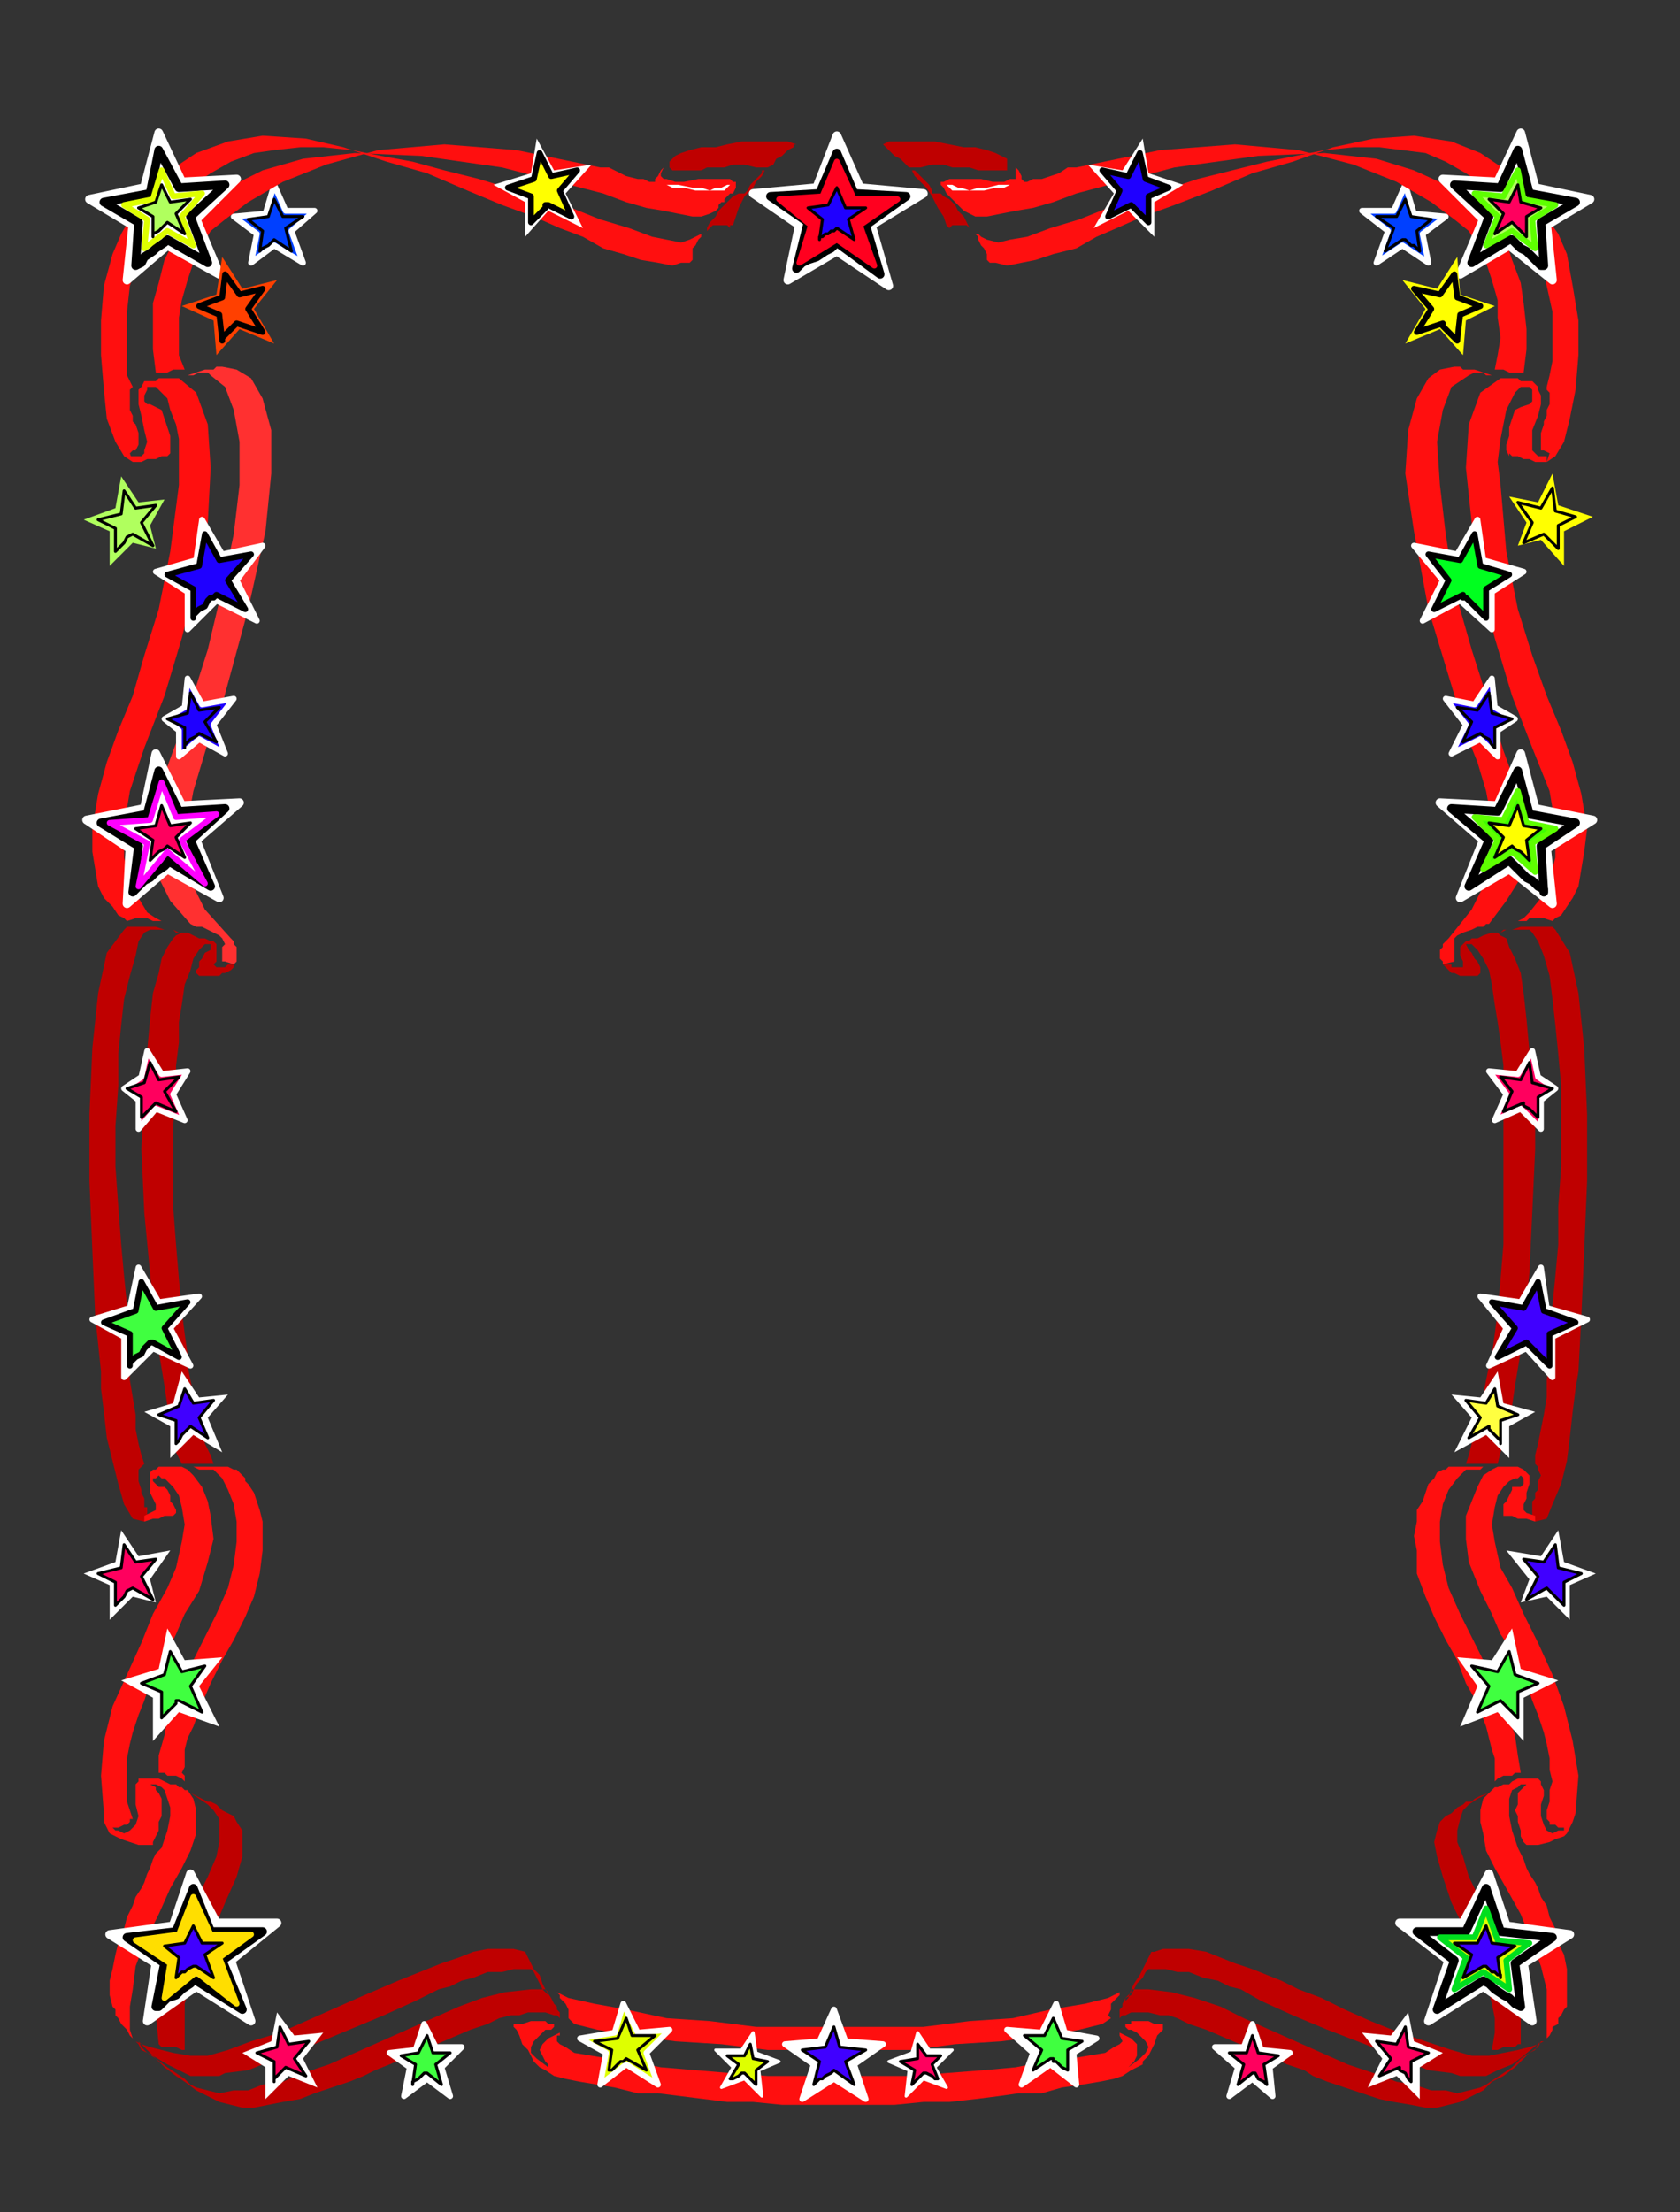 <?xml version="1.0" encoding="UTF-8" standalone="no"?>
<svg
   xmlns:dc="http://purl.org/dc/elements/1.1/"
   xmlns:cc="http://creativecommons.org/ns#"
   xmlns:rdf="http://www.w3.org/1999/02/22-rdf-syntax-ns#"
   xmlns:svg="http://www.w3.org/2000/svg"
   xmlns="http://www.w3.org/2000/svg"
   xmlns:sodipodi="http://sodipodi.sourceforge.net/DTD/sodipodi-0.dtd"
   xmlns:inkscape="http://www.inkscape.org/namespaces/inkscape"
   version="1.0"
   width="129.808mm"
   height="170.842mm"
   id="svg241"
   sodipodi:docname="PA000296.WMF">
  <rect width="100%" height="100%" fill="#333333" stroke="none"/>
  <sodipodi:namedview
     pagecolor="#ffffff"
     bordercolor="#666666"
     borderopacity="1"
     objecttolerance="10"
     gridtolerance="10"
     guidetolerance="10"
     inkscape:pageopacity="0"
     inkscape:pageshadow="2"
     inkscape:window-width="640"
     inkscape:window-height="480"
     id="namedview243" />
  <defs
     id="defs3">
    <pattern
       id="WMFhbasepattern"
       patternUnits="userSpaceOnUse"
       width="6"
       height="6"
       x="0"
       y="0" />
  </defs>
  <path
     style="fill:#0040ff;fill-rule:evenodd;fill-opacity:1;stroke:#ffffff;stroke-width:1.685px;stroke-linecap:round;stroke-linejoin:round;stroke-miterlimit:4;stroke-dasharray:none;stroke-opacity:1;"
     d="  M 80.057,53.936   L 83.428,61.521   L 91.855,61.521   L 85.113,67.42   L 88.484,76.69   L 80.057,71.634   L 73.316,76.69   L 75.001,68.263   L 68.259,63.206   L 77.529,62.363   L 80.057,53.936  z "
     id="path5" />
  <path
     style="fill:#0040ff;fill-rule:evenodd;fill-opacity:1;stroke:#000000;stroke-width:0.843px;stroke-linecap:round;stroke-linejoin:round;stroke-miterlimit:4;stroke-dasharray:none;stroke-opacity:1;"
     d="  M 80.057,69.948   L 80.057,69.948   L 80.057,69.948   L 79.214,70.791   L 78.372,71.634   L 76.686,72.476   L 75.844,73.319   L 76.686,67.42   L 72.473,64.049   L 78.372,63.206   L 80.057,58.15   L 82.585,63.206   L 88.484,63.206   L 83.428,66.577   L 85.113,73.319   L 80.057,69.948  z "
     id="path7" />
  <path
     style="fill:#0040ff;fill-rule:evenodd;fill-opacity:1;stroke:#ffffff;stroke-width:1.685px;stroke-linecap:round;stroke-linejoin:round;stroke-miterlimit:4;stroke-dasharray:none;stroke-opacity:1;"
     d="  M 410.398,53.936   L 407.027,61.521   L 397.758,61.521   L 405.342,67.42   L 401.971,76.69   L 409.556,71.634   L 417.14,76.69   L 415.455,68.263   L 422.196,63.206   L 412.926,62.363   L 410.398,53.936  z "
     id="path9" />
  <path
     style="fill:#0040ff;fill-rule:evenodd;fill-opacity:1;stroke:#000000;stroke-width:0.843px;stroke-linecap:round;stroke-linejoin:round;stroke-miterlimit:4;stroke-dasharray:none;stroke-opacity:1;"
     d="  M 409.556,69.948   L 410.398,69.948   L 412.084,71.634   L 412.926,71.634   L 413.769,72.476   L 413.769,72.476   L 414.612,73.319   L 413.769,67.42   L 417.983,64.049   L 412.084,63.206   L 410.398,58.15   L 407.87,63.206   L 401.971,63.206   L 407.027,66.577   L 404.499,73.319   L 409.556,69.948  z "
     id="path11" />
  <path
     style="fill:#bf0000;fill-rule:evenodd;fill-opacity:1;stroke:none;"
     d="  M 67.417,281.478   L 66.574,281.478   L 65.731,282.32   L 64.888,282.32   L 64.046,282.32   L 63.203,282.32   L 63.203,282.32   L 62.36,281.478   L 63.203,280.635   L 63.203,278.949   L 63.203,278.107   L 63.203,276.421   L 63.203,276.421   L 63.203,275.578   L 63.203,275.578   L 62.36,274.736   L 61.518,274.736   L 59.832,273.893   L 58.147,273.893   L 56.461,273.05   L 54.776,272.207   L 53.091,272.207   L 51.405,273.05   L 50.562,273.893   L 48.877,276.421   L 47.192,279.792   L 46.349,284.006   L 44.663,289.905   L 43.821,297.49   L 42.978,306.76   L 42.135,317.716   L 41.293,335.413   L 42.135,353.954   L 43.821,371.652   L 45.506,389.349   L 48.034,404.519   L 49.72,416.317   L 51.405,423.902   L 53.091,427.273   L 53.091,427.273   L 53.933,427.273   L 55.619,427.273   L 57.304,427.273   L 58.989,427.273   L 60.675,427.273   L 62.36,427.273   L 62.36,427.273   L 61.518,424.745   L 59.832,421.374   L 58.989,417.16   L 58.147,412.104   L 56.461,407.047   L 55.619,402.833   L 54.776,398.62   L 54.776,395.249   L 53.933,389.349   L 53.091,382.607   L 52.248,373.337   L 51.405,363.224   L 50.562,352.268   L 50.562,340.47   L 50.562,328.672   L 51.405,317.716   L 51.405,310.974   L 52.248,304.232   L 52.248,298.333   L 53.091,293.276   L 53.933,287.377   L 55.619,283.163   L 56.461,279.792   L 58.147,277.264   L 59.832,275.578   L 61.518,275.578   L 61.518,275.578   L 61.518,277.264   L 59.832,278.107   L 58.989,279.792   L 58.147,280.635   L 58.147,282.32   L 57.304,283.163   L 57.304,284.006   L 58.147,284.849   L 58.989,284.849   L 60.675,284.849   L 62.36,284.849   L 64.046,284.849   L 64.888,284.006   L 65.731,284.006   L 67.417,283.163   L 68.259,282.32   L 68.259,281.478   L 67.417,281.478  z "
     id="path13" />
  <path
     style="fill:#bf0000;fill-rule:evenodd;fill-opacity:1;stroke:none;"
     d="  M 42.978,442.442   L 42.978,441.6   L 42.978,440.757   L 42.978,439.914   L 42.135,439.914   L 42.135,438.229   L 42.135,437.386   L 41.293,435.7   L 41.293,434.858   L 40.45,432.329   L 40.45,430.644   L 40.45,428.958   L 41.293,428.116   L 42.135,427.273   L 42.135,427.273   L 41.293,424.745   L 40.45,421.374   L 39.607,417.16   L 39.607,412.946   L 38.765,407.89   L 37.922,402.833   L 37.922,397.777   L 37.922,393.563   L 37.079,388.507   L 37.079,380.922   L 36.236,372.494   L 35.394,363.224   L 34.551,352.268   L 33.708,340.47   L 33.708,328.672   L 34.551,316.873   L 34.551,307.603   L 35.394,299.175   L 36.236,291.591   L 37.922,284.849   L 39.607,278.949   L 40.45,274.736   L 42.135,272.207   L 43.821,271.365   L 44.663,271.365   L 45.506,271.365   L 47.192,271.365   L 48.877,271.365   L 49.72,271.365   L 50.562,271.365   L 51.405,272.207   L 52.248,272.207   L 50.562,271.365   L 48.034,271.365   L 45.506,270.522   L 42.978,270.522   L 40.45,270.522   L 38.765,270.522   L 37.079,270.522   L 36.236,271.365   L 31.18,278.107   L 28.652,289.905   L 26.967,305.917   L 26.124,325.301   L 26.124,344.684   L 26.967,364.91   L 27.809,384.293   L 29.495,400.305   L 29.495,405.362   L 30.337,412.104   L 31.18,419.688   L 32.866,426.43   L 34.551,433.172   L 36.236,439.071   L 38.765,443.285   L 42.135,444.128   L 42.978,442.442  z "
     id="path15" />
  <path
     style="fill:#ff0f0f;fill-rule:evenodd;fill-opacity:1;stroke:none;"
     d="  M 53.933,519.975   L 53.091,519.132   L 51.405,518.29   L 49.72,518.29   L 48.877,518.29   L 48.034,517.447   L 47.192,517.447   L 46.349,517.447   L 46.349,512.39   L 48.034,506.491   L 48.877,501.435   L 51.405,496.378   L 53.933,490.479   L 56.461,484.58   L 59.832,477.838   L 63.203,471.096   L 66.574,463.511   L 68.259,456.769   L 69.102,450.027   L 69.102,444.128   L 68.259,439.071   L 66.574,434.858   L 64.888,431.487   L 62.36,428.958   L 61.518,428.958   L 60.675,428.958   L 58.989,428.958   L 58.147,428.958   L 56.461,428.116   L 55.619,428.116   L 55.619,428.116   L 55.619,428.116   L 59.832,428.116   L 63.203,428.116   L 64.888,428.116   L 66.574,428.116   L 68.259,428.958   L 69.102,428.958   L 69.945,429.801   L 71.63,431.487   L 71.63,432.329   L 72.473,433.172   L 74.158,435.7   L 75.001,438.229   L 75.844,440.757   L 76.686,444.128   L 76.686,448.342   L 76.686,452.555   L 75.844,459.297   L 74.158,466.039   L 71.63,471.939   L 68.259,478.681   L 64.888,484.58   L 61.518,491.322   L 58.989,497.221   L 56.461,503.963   L 54.776,507.334   L 53.933,510.705   L 53.933,513.233   L 53.933,515.761   L 53.091,517.447   L 53.933,518.29   L 53.933,519.132   L 53.933,519.975  z "
     id="path17" />
  <path
     style="fill:#bf0000;fill-rule:evenodd;fill-opacity:1;stroke:none;"
     d="  M 163.485,589.08   L 163.485,588.238   L 163.485,587.395   L 162.642,586.552   L 162.642,585.709   L 161.8,584.867   L 160.957,583.181   L 160.114,582.338   L 160.114,581.496   L 159.272,580.653   L 158.429,580.653   L 157.586,580.653   L 156.743,580.653   L 155.901,580.653   L 155.058,580.653   L 147.474,581.496   L 140.732,583.181   L 133.99,585.709   L 126.406,589.08   L 118.822,592.451   L 111.237,595.822   L 103.653,599.193   L 96.069,602.564   L 88.484,605.093   L 82.585,607.621   L 76.686,608.464   L 72.473,610.149   L 68.259,610.149   L 64.046,610.992   L 60.675,610.149   L 57.304,609.306   L 55.619,608.464   L 53.933,606.778   L 51.405,605.093   L 48.877,603.407   L 45.506,600.879   L 42.978,599.193   L 41.293,597.508   L 40.45,595.822   L 44.663,600.036   L 48.877,602.564   L 52.248,604.25   L 55.619,605.935   L 58.989,605.935   L 61.518,605.935   L 64.046,605.935   L 65.731,605.093   L 72.473,604.25   L 80.9,600.879   L 91.855,596.665   L 101.968,592.451   L 112.08,588.238   L 121.35,584.024   L 128.091,580.653   L 131.462,579.81   L 134.833,578.125   L 138.204,577.282   L 142.417,575.597   L 146.631,575.597   L 150.002,574.754   L 152.53,574.754   L 155.058,574.754   L 155.901,575.597   L 156.743,577.282   L 157.586,578.968   L 158.429,580.653   L 160.114,582.338   L 160.957,583.181   L 161.8,584.024   L 160.957,583.181   L 159.272,580.653   L 158.429,578.968   L 157.586,576.439   L 155.901,574.754   L 155.058,573.068   L 154.215,571.383   L 153.373,569.697   L 153.373,569.697   L 150.002,568.855   L 146.631,568.855   L 142.417,568.855   L 138.204,569.697   L 133.99,571.383   L 128.934,573.068   L 124.721,574.754   L 120.507,576.439   L 116.294,578.125   L 110.395,580.653   L 104.496,583.181   L 96.911,586.552   L 89.327,589.923   L 81.743,593.294   L 73.316,595.822   L 66.574,598.351   L 60.675,600.036   L 55.619,600.036   L 50.562,599.193   L 47.192,598.351   L 43.821,597.508   L 41.293,596.665   L 39.607,595.822   L 39.607,595.822   L 40.45,596.665   L 41.293,598.351   L 42.978,599.193   L 44.663,600.036   L 48.034,603.407   L 51.405,605.935   L 53.933,607.621   L 57.304,610.149   L 60.675,611.835   L 64.046,613.52   L 67.417,614.363   L 70.787,615.206   L 74.158,615.206   L 78.372,614.363   L 82.585,613.52   L 87.642,612.677   L 91.855,610.992   L 96.911,609.306   L 101.968,607.621   L 106.181,605.935   L 109.552,604.25   L 113.765,602.564   L 119.664,600.036   L 125.563,597.508   L 131.462,594.98   L 137.361,592.451   L 142.417,590.766   L 145.788,589.08   L 149.159,588.238   L 151.687,588.238   L 154.215,587.395   L 157.586,587.395   L 159.272,587.395   L 161.8,588.238   L 162.642,588.238   L 163.485,589.08  z "
     id="path19" />
  <path
     style="fill:#ff0f0f;fill-rule:evenodd;fill-opacity:1;stroke:none;"
     d="  M 53.933,107.872   L 52.248,103.658   L 52.248,98.601   L 52.248,92.702   L 53.091,87.646   L 54.776,81.747   L 56.461,76.69   L 58.989,71.634   L 61.518,67.42   L 65.731,64.049   L 72.473,58.992   L 82.585,53.093   L 95.226,48.037   L 110.395,43.823   L 129.777,42.137   L 150.845,43.823   L 175.283,48.879   L 177.811,48.879   L 181.182,50.565   L 182.867,51.408   L 186.238,52.25   L 187.924,52.25   L 189.609,53.093   L 190.452,53.093   L 191.294,53.093   L 191.294,52.25   L 192.137,51.408   L 192.98,49.722   L 193.823,48.879   L 193.823,48.879   L 192.98,50.565   L 192.98,51.408   L 193.823,52.25   L 194.665,52.25   L 197.193,53.093   L 199.722,53.093   L 203.935,52.25   L 208.149,52.25   L 210.677,52.25   L 213.205,52.25   L 214.048,53.093   L 214.89,53.093   L 214.89,53.936   L 214.89,54.779   L 214.048,56.464   L 213.205,56.464   L 212.362,57.307   L 211.519,58.15   L 211.519,58.992   L 210.677,58.992   L 209.834,59.835   L 209.834,60.678   L 208.991,61.521   L 207.306,62.363   L 204.778,63.206   L 202.25,63.206   L 198.036,62.363   L 193.823,61.521   L 188.766,60.678   L 182.867,58.992   L 176.126,56.464   L 146.631,48.879   L 123.035,45.508   L 103.653,44.666   L 88.484,46.351   L 76.686,49.722   L 68.259,53.936   L 61.518,58.992   L 56.461,63.206   L 53.091,66.577   L 50.562,70.791   L 48.034,75.847   L 46.349,82.589   L 44.663,88.488   L 44.663,96.073   L 44.663,101.972   L 45.506,108.714   L 45.506,108.714   L 47.192,108.714   L 48.034,108.714   L 48.877,108.714   L 50.562,107.872   L 51.405,107.872   L 53.091,107.872   L 53.933,107.872  z "
     id="path21" />
  <path
     style="fill:#ff0f0f;fill-rule:evenodd;fill-opacity:1;stroke:none;"
     d="  M 37.922,132.311   L 38.765,131.469   L 39.607,131.469   L 40.45,129.783   L 40.45,128.94   L 40.45,126.412   L 39.607,123.884   L 38.765,123.041   L 38.765,121.356   L 37.922,119.67   L 37.922,117.985   L 37.922,116.299   L 37.922,114.614   L 37.922,113.771   L 38.765,112.928   L 37.079,109.557   L 37.079,105.343   L 37.079,98.601   L 37.079,91.017   L 37.922,83.432   L 40.45,75.847   L 42.978,68.263   L 47.192,62.363   L 51.405,58.15   L 56.461,53.936   L 61.518,50.565   L 67.417,47.194   L 74.158,44.666   L 80.057,43.823   L 87.642,42.98   L 94.383,42.98   L 102.81,43.823   L 111.237,45.508   L 120.507,47.194   L 129.777,49.722   L 139.889,52.25   L 150.845,55.621   L 162.642,58.992   L 175.283,64.049   L 183.71,66.577   L 190.452,69.105   L 194.665,69.948   L 198.879,70.791   L 201.407,69.948   L 203.092,69.105   L 204.778,68.263   L 205.62,68.263   L 205.62,68.263   L 204.778,68.263   L 204.778,69.105   L 203.935,69.948   L 203.092,71.634   L 202.25,72.476   L 202.25,74.162   L 202.25,75.847   L 201.407,76.69   L 198.879,76.69   L 196.351,77.533   L 192.137,76.69   L 187.081,75.847   L 182.025,74.162   L 176.126,72.476   L 170.227,69.105   L 163.485,66.577   L 155.901,63.206   L 146.631,59.835   L 136.519,55.621   L 124.721,50.565   L 112.923,47.194   L 100.282,42.98   L 89.327,40.452   L 76.686,39.609   L 66.574,41.295   L 57.304,44.666   L 49.72,49.722   L 43.821,55.621   L 38.765,62.363   L 35.394,68.263   L 32.866,74.162   L 30.337,83.432   L 29.495,93.545   L 29.495,103.658   L 30.337,113.771   L 31.18,122.198   L 33.708,128.94   L 36.236,133.154   L 38.765,134.84   L 37.922,132.311  z "
     id="path23" />
  <path
     style="fill:#ff3030;fill-rule:evenodd;fill-opacity:1;stroke:none;"
     d="  M 61.518,109.557   L 60.675,108.714   L 59.832,108.714   L 58.989,108.714   L 58.147,108.714   L 56.461,109.557   L 54.776,109.557   L 57.304,108.714   L 59.832,107.872   L 60.675,107.872   L 62.36,107.872   L 63.203,107.029   L 64.046,107.029   L 64.888,107.029   L 64.888,107.029   L 69.102,107.872   L 73.316,110.4   L 76.686,116.299   L 79.214,125.569   L 79.214,138.211   L 77.529,155.066   L 72.473,177.82   L 64.888,205.63   L 61.518,214.058   L 58.989,222.485   L 56.461,230.913   L 54.776,240.183   L 53.933,248.611   L 55.619,257.038   L 59.832,265.465   L 67.417,273.893   L 68.259,274.736   L 68.259,275.578   L 69.102,276.421   L 69.102,277.264   L 69.102,278.949   L 69.102,279.792   L 69.102,280.635   L 68.259,281.478   L 65.731,280.635   L 64.888,280.635   L 64.888,279.792   L 64.888,279.792   L 64.888,278.949   L 64.888,277.264   L 64.888,276.421   L 65.731,275.578   L 65.731,275.578   L 64.888,273.893   L 64.046,273.05   L 62.36,272.207   L 60.675,271.365   L 58.989,270.522   L 57.304,270.522   L 55.619,269.679   L 55.619,269.679   L 49.72,262.937   L 46.349,256.195   L 44.663,250.296   L 44.663,243.554   L 45.506,235.969   L 47.192,228.385   L 50.562,219.114   L 54.776,208.159   L 60.675,189.618   L 64.888,171.92   L 68.259,155.908   L 69.945,141.582   L 69.945,128.94   L 68.259,119.67   L 65.731,112.928   L 61.518,109.557  z "
     id="path25" />
  <path
     style="fill:#ff0f0f;fill-rule:evenodd;fill-opacity:1;stroke:none;"
     d="  M 52.248,110.4   L 57.304,114.614   L 60.675,123.884   L 61.518,136.525   L 60.675,152.537   L 57.304,169.392   L 53.091,186.247   L 48.034,203.102   L 42.135,218.272   L 37.922,230.913   L 36.236,241.026   L 36.236,250.296   L 37.922,257.038   L 40.45,262.094   L 42.978,266.308   L 45.506,267.994   L 47.192,268.836   L 46.349,268.836   L 46.349,268.836   L 45.506,268.836   L 44.663,268.836   L 42.978,267.994   L 41.293,267.994   L 39.607,267.994   L 37.079,268.836   L 36.236,267.994   L 34.551,267.151   L 32.866,264.623   L 30.337,262.094   L 28.652,258.723   L 27.809,253.667   L 26.967,248.611   L 26.967,241.869   L 28.652,231.756   L 31.18,222.485   L 34.551,213.215   L 38.765,203.102   L 42.135,191.304   L 46.349,177.82   L 49.72,160.965   L 52.248,141.582   L 52.248,134.84   L 52.248,128.098   L 51.405,123.884   L 49.72,119.67   L 48.877,116.299   L 47.192,114.614   L 45.506,112.928   L 44.663,112.928   L 43.821,112.928   L 42.978,112.928   L 42.978,113.771   L 42.135,115.456   L 42.135,116.299   L 42.135,117.142   L 42.978,117.985   L 43.821,117.985   L 45.506,118.827   L 47.192,119.67   L 48.034,122.198   L 48.877,124.727   L 49.72,127.255   L 49.72,129.783   L 49.72,131.469   L 49.72,133.154   L 49.72,132.311   L 48.877,133.154   L 47.192,133.154   L 45.506,133.997   L 42.978,133.997   L 41.293,134.84   L 40.45,134.84   L 38.765,134.84   L 37.922,133.154   L 38.765,133.154   L 39.607,133.154   L 41.293,133.154   L 42.135,132.311   L 42.135,131.469   L 42.978,128.94   L 42.135,125.569   L 41.293,121.356   L 40.45,117.985   L 40.45,115.456   L 40.45,113.771   L 41.293,112.928   L 42.135,111.243   L 42.978,111.243   L 43.821,111.243   L 45.506,111.243   L 45.506,111.243   L 46.349,110.4   L 47.192,110.4   L 48.877,110.4   L 49.72,110.4   L 50.562,110.4   L 51.405,110.4   L 52.248,110.4  z "
     id="path27" />
  <path
     style="fill:#bf0000;fill-rule:evenodd;fill-opacity:1;stroke:none;"
     d="  M 224.16,48.879   L 220.789,48.879   L 217.418,48.037   L 214.048,48.037   L 211.519,48.879   L 208.991,48.879   L 206.463,48.879   L 204.778,49.722   L 203.092,49.722   L 202.25,49.722   L 202.25,49.722   L 200.564,49.722   L 199.722,49.722   L 198.879,49.722   L 198.036,49.722   L 197.193,49.722   L 196.351,49.722   L 195.508,48.879   L 195.508,48.037   L 195.508,47.194   L 196.351,46.351   L 197.193,45.508   L 198.879,44.666   L 201.407,43.823   L 204.778,42.98   L 208.991,42.98   L 212.362,42.137   L 216.576,41.295   L 220.789,41.295   L 224.16,41.295   L 227.531,41.295   L 230.059,41.295   L 232.587,42.137   L 231.744,42.137   L 231.744,42.98   L 230.059,43.823   L 228.374,45.508   L 226.688,46.351   L 225.845,48.037   L 224.16,48.879   L 224.16,48.879  z "
     id="path29" />
  <path
     style="fill:#bf0000;fill-rule:evenodd;fill-opacity:1;stroke:none;"
     d="  M 223.317,49.722   L 222.475,49.722   L 222.475,50.565   L 221.632,51.408   L 220.789,52.25   L 219.947,53.093   L 219.104,53.936   L 218.261,55.621   L 217.418,56.464   L 216.576,56.464   L 215.733,56.464   L 214.048,57.307   L 213.205,58.15   L 212.362,58.992   L 211.519,59.835   L 209.834,61.521   L 208.991,63.206   L 207.306,64.892   L 206.463,66.577   L 206.463,67.42   L 206.463,67.42   L 208.149,65.734   L 208.991,65.734   L 209.834,65.734   L 211.519,65.734   L 212.362,65.734   L 213.205,66.577   L 213.205,65.734   L 214.048,65.734   L 214.89,63.206   L 215.733,60.678   L 217.418,57.307   L 219.947,54.779   L 220.789,53.093   L 222.475,51.408   L 223.317,49.722   L 223.317,49.722  z "
     id="path31" />
  <path
     style="fill:#ffffff;fill-rule:evenodd;fill-opacity:1;stroke:none;"
     d="  M 194.665,53.936   L 193.823,53.936   L 194.665,53.936   L 196.351,54.779   L 199.722,54.779   L 203.092,55.621   L 206.463,55.621   L 209.834,55.621   L 211.519,55.621   L 212.362,54.779   L 213.205,53.936   L 214.048,53.936   L 212.362,53.936   L 210.677,54.779   L 208.991,54.779   L 207.306,55.621   L 204.778,54.779   L 202.25,54.779   L 198.036,53.936   L 194.665,53.936  z "
     id="path33" />
  <path
     style="fill:#ff0f0f;fill-rule:evenodd;fill-opacity:1;stroke:none;"
     d="  M 46.349,558.742   L 42.135,567.169   L 39.607,573.911   L 38.765,580.653   L 37.922,585.709   L 37.922,589.923   L 37.922,592.451   L 38.765,594.98   L 38.765,594.98   L 37.922,594.137   L 37.079,592.451   L 36.236,591.609   L 35.394,590.766   L 34.551,589.08   L 33.708,588.238   L 33.708,586.552   L 32.866,585.709   L 32.023,582.338   L 32.023,578.125   L 32.866,574.754   L 33.708,570.54   L 34.551,567.169   L 36.236,562.955   L 37.079,559.584   L 38.765,556.213   L 39.607,553.685   L 41.293,551.157   L 42.135,549.471   L 42.978,546.943   L 43.821,545.258   L 44.663,542.729   L 45.506,541.044   L 47.192,539.358   L 48.877,534.302   L 49.72,530.088   L 49.72,527.56   L 48.877,525.032   L 48.034,522.503   L 47.192,521.661   L 45.506,520.818   L 44.663,520.818   L 43.821,520.818   L 45.506,521.661   L 45.506,522.503   L 46.349,523.346   L 47.192,525.032   L 47.192,526.717   L 47.192,528.403   L 47.192,530.088   L 46.349,531.774   L 46.349,534.302   L 45.506,535.987   L 44.663,537.673   L 44.663,538.516   L 43.821,538.516   L 40.45,538.516   L 37.922,537.673   L 35.394,536.83   L 33.708,535.987   L 32.023,535.145   L 31.18,533.459   L 30.337,531.774   L 30.337,529.245   L 29.495,518.29   L 30.337,508.177   L 32.866,498.064   L 37.079,488.794   L 41.293,479.523   L 44.663,471.096   L 48.877,463.511   L 51.405,457.612   L 53.091,450.027   L 53.933,444.971   L 53.091,439.914   L 52.248,436.543   L 50.562,434.015   L 48.877,432.329   L 48.034,431.487   L 47.192,431.487   L 46.349,430.644   L 45.506,431.487   L 44.663,431.487   L 44.663,432.329   L 45.506,433.172   L 46.349,434.015   L 47.192,434.015   L 48.034,434.015   L 48.877,434.858   L 49.72,436.543   L 49.72,438.229   L 50.562,439.071   L 51.405,440.757   L 51.405,441.6   L 51.405,441.6   L 50.562,442.442   L 49.72,442.442   L 48.877,442.442   L 48.034,442.442   L 46.349,443.285   L 44.663,443.285   L 42.135,444.128   L 42.135,442.442   L 43.821,441.6   L 45.506,440.757   L 45.506,439.914   L 45.506,439.071   L 44.663,437.386   L 43.821,435.7   L 43.821,433.172   L 43.821,431.487   L 43.821,430.644   L 43.821,429.801   L 44.663,428.958   L 45.506,428.958   L 46.349,428.116   L 48.034,428.116   L 50.562,428.116   L 53.091,428.116   L 54.776,428.958   L 56.461,430.644   L 58.989,434.015   L 60.675,438.229   L 61.518,442.442   L 62.36,449.184   L 60.675,455.926   L 58.147,464.354   L 53.933,471.096   L 51.405,476.995   L 48.877,482.052   L 46.349,487.108   L 43.821,491.322   L 42.135,496.378   L 40.45,500.592   L 38.765,505.648   L 37.922,509.019   L 37.079,513.233   L 37.079,516.604   L 37.079,519.975   L 37.079,522.503   L 37.079,525.874   L 37.922,528.403   L 38.765,530.931   L 37.922,530.931   L 37.922,531.774   L 37.079,532.616   L 36.236,532.616   L 34.551,533.459   L 33.708,533.459   L 32.866,533.459   L 33.708,534.302   L 34.551,534.302   L 36.236,535.145   L 37.922,534.302   L 39.607,532.616   L 40.45,530.088   L 39.607,526.717   L 39.607,524.189   L 39.607,522.503   L 39.607,520.818   L 40.45,519.975   L 40.45,519.132   L 42.135,519.132   L 43.821,519.132   L 45.506,519.132   L 46.349,519.132   L 48.034,519.975   L 49.72,520.818   L 51.405,520.818   L 52.248,521.661   L 53.091,521.661   L 53.933,522.503   L 54.776,522.503   L 56.461,525.032   L 57.304,528.403   L 57.304,531.774   L 57.304,535.145   L 55.619,540.201   L 53.091,545.258   L 49.72,551.157   L 46.349,558.742  z "
     id="path35" />
  <path
     style="fill:#bf0000;fill-rule:evenodd;fill-opacity:1;stroke:none;"
     d="  M 55.619,523.346   L 57.304,524.189   L 58.989,525.032   L 60.675,525.874   L 61.518,525.874   L 63.203,526.717   L 64.046,527.56   L 64.888,528.403   L 66.574,529.245   L 68.259,530.088   L 69.102,531.774   L 70.787,534.302   L 70.787,537.673   L 70.787,541.887   L 69.102,547.786   L 65.731,555.371   L 61.518,565.484   L 59.832,568.855   L 58.147,573.068   L 56.461,577.282   L 54.776,581.496   L 53.933,584.867   L 53.933,589.08   L 53.933,593.294   L 53.933,598.351   L 53.091,598.351   L 51.405,597.508   L 49.72,597.508   L 48.877,597.508   L 47.192,597.508   L 46.349,596.665   L 46.349,596.665   L 46.349,596.665   L 45.506,588.238   L 46.349,580.653   L 48.034,574.754   L 50.562,568.855   L 53.091,562.955   L 55.619,557.899   L 58.147,552.842   L 60.675,547.786   L 63.203,541.887   L 64.046,537.673   L 64.046,534.302   L 64.046,530.931   L 62.36,528.403   L 60.675,526.717   L 58.147,525.032   L 55.619,523.346  z "
     id="path37" />
  <path
     style="fill:#bf0000;fill-rule:evenodd;fill-opacity:1;stroke:none;"
     d="  M 423.039,281.478   L 423.882,281.478   L 423.882,282.32   L 424.724,282.32   L 425.567,282.32   L 426.41,282.32   L 427.252,282.32   L 427.252,281.478   L 427.252,280.635   L 426.41,278.949   L 426.41,278.107   L 426.41,276.421   L 426.41,276.421   L 427.252,275.578   L 427.252,275.578   L 428.095,274.736   L 428.938,274.736   L 429.781,273.893   L 431.466,273.893   L 433.151,273.05   L 435.679,272.207   L 437.365,272.207   L 438.208,273.05   L 439.893,273.893   L 440.736,276.421   L 442.421,279.792   L 444.107,284.006   L 444.949,289.905   L 445.792,297.49   L 446.635,306.76   L 448.32,317.716   L 448.32,335.413   L 447.477,353.954   L 446.635,371.652   L 444.949,389.349   L 442.421,404.519   L 440.736,416.317   L 438.208,423.902   L 437.365,427.273   L 436.522,427.273   L 435.679,427.273   L 433.994,427.273   L 432.309,427.273   L 430.623,427.273   L 428.938,427.273   L 428.095,427.273   L 428.095,427.273   L 428.938,424.745   L 429.781,421.374   L 430.623,417.16   L 432.309,412.104   L 433.151,407.047   L 433.994,402.833   L 434.837,398.62   L 435.679,395.249   L 436.522,389.349   L 437.365,382.607   L 438.208,373.337   L 439.05,363.224   L 439.05,352.268   L 439.05,340.47   L 439.05,328.672   L 439.05,317.716   L 439.05,310.974   L 438.208,304.232   L 437.365,298.333   L 436.522,293.276   L 435.679,287.377   L 434.837,283.163   L 433.151,279.792   L 431.466,277.264   L 429.781,275.578   L 428.938,275.578   L 428.095,275.578   L 428.938,277.264   L 429.781,278.107   L 430.623,279.792   L 431.466,280.635   L 432.309,282.32   L 432.309,283.163   L 432.309,284.006   L 431.466,284.849   L 431.466,284.849   L 428.938,284.849   L 427.252,284.849   L 426.41,284.849   L 424.724,284.006   L 423.882,284.006   L 423.039,283.163   L 422.196,282.32   L 421.353,281.478   L 423.039,281.478  z "
     id="path39" />
  <path
     style="fill:#bf0000;fill-rule:evenodd;fill-opacity:1;stroke:none;"
     d="  M 447.477,442.442   L 447.477,441.6   L 447.477,440.757   L 447.477,439.914   L 447.477,439.914   L 447.477,438.229   L 448.32,437.386   L 448.32,435.7   L 449.163,434.858   L 449.163,432.329   L 450.006,430.644   L 449.163,428.958   L 449.163,428.116   L 448.32,427.273   L 448.32,427.273   L 448.32,424.745   L 449.163,421.374   L 450.006,417.16   L 450.848,412.946   L 451.691,407.89   L 451.691,402.833   L 452.534,397.777   L 452.534,393.563   L 452.534,388.507   L 453.376,380.922   L 454.219,372.494   L 455.062,363.224   L 455.062,352.268   L 455.904,340.47   L 455.904,328.672   L 455.904,316.873   L 455.062,307.603   L 454.219,299.175   L 453.376,291.591   L 452.534,284.849   L 450.848,278.949   L 449.163,274.736   L 447.477,272.207   L 446.635,271.365   L 445.792,271.365   L 444.949,271.365   L 443.264,271.365   L 441.578,271.365   L 439.893,271.365   L 439.05,271.365   L 438.208,272.207   L 438.208,272.207   L 439.893,271.365   L 441.578,271.365   L 444.107,270.522   L 446.635,270.522   L 449.163,270.522   L 451.691,270.522   L 453.376,270.522   L 454.219,271.365   L 458.433,278.107   L 460.961,289.905   L 462.646,305.917   L 463.489,325.301   L 463.489,344.684   L 462.646,364.91   L 461.803,384.293   L 460.961,400.305   L 460.118,405.362   L 459.275,412.104   L 458.433,419.688   L 457.59,426.43   L 455.904,433.172   L 453.376,439.071   L 451.691,443.285   L 448.32,444.128   L 447.477,442.442  z "
     id="path41" />
  <path
     style="fill:#ff0f0f;fill-rule:evenodd;fill-opacity:1;stroke:none;"
     d="  M 436.522,519.975   L 437.365,519.132   L 439.05,518.29   L 439.893,518.29   L 441.578,518.29   L 442.421,517.447   L 443.264,517.447   L 443.264,517.447   L 444.107,517.447   L 443.264,512.39   L 442.421,506.491   L 440.736,501.435   L 439.05,496.378   L 436.522,490.479   L 433.151,484.58   L 429.781,477.838   L 426.41,471.096   L 423.039,463.511   L 421.353,456.769   L 420.511,450.027   L 420.511,444.128   L 421.353,439.071   L 423.039,434.858   L 425.567,431.487   L 428.095,428.958   L 428.938,428.958   L 429.781,428.958   L 430.623,428.958   L 432.309,428.958   L 433.151,428.116   L 433.994,428.116   L 433.994,428.116   L 433.994,428.116   L 429.781,428.116   L 427.252,428.116   L 424.724,428.116   L 423.039,428.116   L 422.196,428.958   L 421.353,428.958   L 419.668,429.801   L 418.825,431.487   L 417.983,432.329   L 417.14,433.172   L 416.297,435.7   L 415.455,438.229   L 413.769,440.757   L 413.769,444.128   L 412.926,448.342   L 413.769,452.555   L 413.769,459.297   L 416.297,466.039   L 418.825,471.939   L 422.196,478.681   L 425.567,484.58   L 428.095,491.322   L 431.466,497.221   L 433.994,503.963   L 434.837,507.334   L 435.679,510.705   L 436.522,513.233   L 436.522,515.761   L 436.522,517.447   L 436.522,518.29   L 436.522,519.132   L 436.522,519.975  z "
     id="path43" />
  <path
     style="fill:#bf0000;fill-rule:evenodd;fill-opacity:1;stroke:none;"
     d="  M 326.97,589.08   L 326.97,588.238   L 326.97,587.395   L 326.97,586.552   L 327.813,585.709   L 327.813,584.867   L 328.656,583.181   L 329.498,582.338   L 330.341,581.496   L 330.341,580.653   L 331.184,580.653   L 332.027,580.653   L 332.869,580.653   L 333.712,580.653   L 335.397,580.653   L 342.139,581.496   L 348.881,583.181   L 356.465,585.709   L 363.207,589.08   L 370.791,592.451   L 378.375,595.822   L 385.96,599.193   L 393.544,602.564   L 401.129,605.093   L 407.87,607.621   L 412.926,608.464   L 417.983,610.149   L 422.196,610.149   L 425.567,610.992   L 428.938,610.149   L 432.309,609.306   L 433.994,608.464   L 436.522,606.778   L 439.05,605.093   L 441.578,603.407   L 444.107,600.879   L 446.635,599.193   L 449.163,597.508   L 450.006,595.822   L 444.949,600.036   L 441.578,602.564   L 437.365,604.25   L 433.994,605.935   L 431.466,605.935   L 428.938,605.935   L 426.41,605.935   L 423.882,605.093   L 417.14,604.25   L 408.713,600.879   L 398.6,596.665   L 387.645,592.451   L 377.533,588.238   L 368.263,584.024   L 362.364,580.653   L 358.993,579.81   L 355.622,578.125   L 351.409,577.282   L 347.195,575.597   L 343.824,575.597   L 340.454,574.754   L 337.083,574.754   L 335.397,574.754   L 334.555,575.597   L 333.712,577.282   L 332.027,578.968   L 331.184,580.653   L 330.341,582.338   L 328.656,583.181   L 328.656,584.024   L 329.498,583.181   L 330.341,580.653   L 331.184,578.968   L 332.869,576.439   L 333.712,574.754   L 334.555,573.068   L 335.397,571.383   L 336.24,569.697   L 337.083,569.697   L 339.611,568.855   L 343.824,568.855   L 347.195,568.855   L 352.252,569.697   L 356.465,571.383   L 360.679,573.068   L 365.735,574.754   L 369.948,576.439   L 374.162,578.125   L 379.218,580.653   L 385.96,583.181   L 392.701,586.552   L 400.286,589.923   L 408.713,593.294   L 416.297,595.822   L 423.882,598.351   L 429.781,600.036   L 434.837,600.036   L 439.05,599.193   L 443.264,598.351   L 446.635,597.508   L 449.163,596.665   L 450.006,595.822   L 450.848,595.822   L 449.163,596.665   L 448.32,598.351   L 446.635,599.193   L 445.792,600.036   L 442.421,603.407   L 439.05,605.935   L 435.679,607.621   L 433.151,610.149   L 429.781,611.835   L 426.41,613.52   L 423.039,614.363   L 419.668,615.206   L 416.297,615.206   L 412.084,614.363   L 407.027,613.52   L 402.814,612.677   L 397.758,610.992   L 392.701,609.306   L 387.645,607.621   L 383.432,605.935   L 380.904,604.25   L 375.847,602.564   L 370.791,600.036   L 364.049,597.508   L 358.15,594.98   L 352.252,592.451   L 347.195,590.766   L 343.824,589.08   L 341.296,588.238   L 338.768,588.238   L 335.397,587.395   L 332.869,587.395   L 330.341,587.395   L 328.656,588.238   L 327.813,588.238   L 326.97,589.08  z "
     id="path45" />
  <path
     style="fill:#ff0f0f;fill-rule:evenodd;fill-opacity:1;stroke:none;"
     d="  M 245.228,614.363   L 253.655,614.363   L 261.239,614.363   L 269.666,613.52   L 277.251,613.52   L 284.835,612.677   L 291.577,611.835   L 297.476,610.992   L 304.217,610.992   L 310.116,609.306   L 316.015,608.464   L 321.071,607.621   L 325.285,606.778   L 327.813,605.935   L 330.341,604.25   L 332.027,603.407   L 333.712,602.564   L 333.712,601.722   L 335.397,600.036   L 336.24,598.351   L 337.083,596.665   L 337.925,594.137   L 339.611,592.451   L 339.611,591.609   L 339.611,590.766   L 337.083,590.766   L 335.397,589.923   L 333.712,589.923   L 332.869,589.923   L 331.184,589.923   L 331.184,589.923   L 330.341,589.923   L 330.341,590.766   L 329.498,590.766   L 328.656,590.766   L 328.656,591.609   L 329.498,592.451   L 330.341,592.451   L 332.027,593.294   L 333.712,594.98   L 334.555,595.822   L 335.397,597.508   L 334.555,599.193   L 332.869,600.879   L 329.498,603.407   L 329.498,603.407   L 330.341,602.564   L 331.184,601.722   L 332.027,600.036   L 332.027,598.351   L 332.027,596.665   L 330.341,594.98   L 326.97,593.294   L 326.97,593.294   L 326.97,594.137   L 326.97,594.137   L 327.813,595.822   L 326.97,596.665   L 325.285,597.508   L 322.757,599.193   L 317.701,600.036   L 312.644,600.879   L 305.06,601.722   L 296.633,603.407   L 287.363,604.25   L 276.408,605.093   L 265.453,605.935   L 255.34,605.935   L 245.228,605.935   L 234.273,605.935   L 224.16,605.935   L 213.205,605.093   L 203.092,604.25   L 192.98,603.407   L 184.553,601.722   L 177.811,600.879   L 172.755,600.036   L 167.699,599.193   L 165.171,597.508   L 163.485,596.665   L 162.642,595.822   L 162.642,594.137   L 163.485,594.137   L 163.485,593.294   L 163.485,593.294   L 160.114,594.98   L 158.429,596.665   L 157.586,598.351   L 158.429,600.036   L 159.272,601.722   L 160.114,602.564   L 160.114,603.407   L 160.114,603.407   L 156.743,600.879   L 155.058,599.193   L 155.058,597.508   L 155.901,595.822   L 156.743,594.98   L 158.429,593.294   L 159.272,592.451   L 160.957,592.451   L 161.8,591.609   L 161.8,590.766   L 160.957,590.766   L 160.114,590.766   L 159.272,589.923   L 159.272,589.923   L 158.429,589.923   L 157.586,589.923   L 155.901,589.923   L 155.058,589.923   L 152.53,590.766   L 150.002,590.766   L 150.002,591.609   L 150.845,592.451   L 151.687,594.137   L 152.53,596.665   L 154.215,598.351   L 155.058,600.036   L 155.901,601.722   L 156.743,602.564   L 157.586,603.407   L 159.272,604.25   L 161.8,605.935   L 165.171,606.778   L 169.384,607.621   L 174.44,608.464   L 179.497,609.306   L 186.238,610.992   L 192.137,610.992   L 198.879,611.835   L 205.62,612.677   L 212.362,613.52   L 219.947,613.52   L 228.374,614.363   L 236.801,614.363   L 245.228,614.363  z "
     id="path47" />
  <path
     style="fill:#ff0f0f;fill-rule:evenodd;fill-opacity:1;stroke:none;"
     d="  M 245.228,598.351   L 253.655,598.351   L 266.295,598.351   L 278.936,596.665   L 292.419,595.822   L 305.06,594.137   L 315.172,592.451   L 321.914,590.766   L 324.442,589.08   L 323.599,588.238   L 324.442,586.552   L 324.442,584.867   L 325.285,584.024   L 326.128,583.181   L 326.97,582.338   L 326.97,581.496   L 326.97,581.496   L 323.599,583.181   L 316.858,584.867   L 306.745,586.552   L 295.79,589.08   L 283.15,589.923   L 269.666,591.609   L 257.026,591.609   L 245.228,591.609   L 233.43,591.609   L 220.789,591.609   L 207.306,589.923   L 194.665,589.08   L 182.867,586.552   L 173.598,584.867   L 166.013,583.181   L 162.642,581.496   L 162.642,581.496   L 163.485,582.338   L 163.485,583.181   L 164.328,584.024   L 165.171,584.867   L 166.013,586.552   L 166.013,588.238   L 166.013,589.08   L 167.699,590.766   L 174.44,592.451   L 184.553,594.137   L 197.193,595.822   L 210.677,596.665   L 224.16,598.351   L 235.958,598.351   L 245.228,598.351  z "
     id="path49" />
  <path
     style="fill:#ff0f0f;fill-rule:evenodd;fill-opacity:1;stroke:none;"
     d="  M 436.522,107.872   L 437.365,103.658   L 438.208,98.601   L 437.365,92.702   L 437.365,87.646   L 435.679,81.747   L 433.994,76.69   L 431.466,71.634   L 428.938,67.42   L 424.724,64.049   L 417.983,58.992   L 407.87,53.093   L 395.23,48.037   L 379.218,43.823   L 360.679,42.137   L 338.768,43.823   L 314.33,48.879   L 311.802,48.879   L 309.273,50.565   L 306.745,51.408   L 304.217,52.25   L 301.689,52.25   L 300.004,53.093   L 299.161,53.093   L 299.161,53.093   L 298.318,52.25   L 298.318,51.408   L 297.476,49.722   L 296.633,48.879   L 296.633,48.879   L 296.633,50.565   L 296.633,51.408   L 296.633,52.25   L 294.947,52.25   L 293.262,53.093   L 289.891,53.093   L 286.52,52.25   L 282.307,52.25   L 278.936,52.25   L 277.251,52.25   L 275.565,53.093   L 274.722,53.093   L 274.722,53.936   L 275.565,54.779   L 276.408,56.464   L 277.251,57.307   L 278.936,58.992   L 278.936,58.992   L 279.779,59.835   L 280.621,60.678   L 281.464,61.521   L 283.15,62.363   L 284.835,63.206   L 288.206,63.206   L 292.419,62.363   L 296.633,61.521   L 301.689,60.678   L 307.588,58.992   L 314.33,56.464   L 342.982,48.879   L 367.42,45.508   L 386.802,44.666   L 401.971,46.351   L 412.926,49.722   L 422.196,53.936   L 428.095,58.992   L 433.151,63.206   L 436.522,66.577   L 439.893,70.791   L 441.578,75.847   L 444.107,82.589   L 444.949,88.488   L 445.792,96.073   L 445.792,101.972   L 444.949,108.714   L 444.107,108.714   L 443.264,108.714   L 441.578,108.714   L 440.736,108.714   L 439.05,107.872   L 438.208,107.872   L 437.365,107.872   L 436.522,107.872  z "
     id="path51" />
  <path
     style="fill:#ff0f0f;fill-rule:evenodd;fill-opacity:1;stroke:none;"
     d="  M 452.534,132.311   L 450.848,131.469   L 450.006,131.469   L 450.006,129.783   L 450.006,128.94   L 450.006,126.412   L 450.848,123.884   L 450.848,123.041   L 451.691,121.356   L 451.691,119.67   L 452.534,117.985   L 452.534,116.299   L 452.534,114.614   L 451.691,113.771   L 451.691,112.928   L 452.534,109.557   L 453.376,105.343   L 453.376,98.601   L 453.376,91.017   L 451.691,83.432   L 450.006,75.847   L 446.635,68.263   L 443.264,62.363   L 438.208,58.15   L 433.151,53.936   L 428.095,50.565   L 422.196,47.194   L 416.297,44.666   L 409.556,43.823   L 402.814,42.98   L 395.23,42.98   L 386.802,43.823   L 378.375,45.508   L 369.948,47.194   L 359.836,49.722   L 349.723,52.25   L 339.611,55.621   L 327.813,58.992   L 315.172,64.049   L 306.745,66.577   L 300.004,69.105   L 294.947,69.948   L 291.577,70.791   L 288.206,69.948   L 286.52,69.105   L 285.678,68.263   L 284.835,68.263   L 284.835,68.263   L 284.835,68.263   L 285.678,69.105   L 285.678,69.948   L 286.52,71.634   L 287.363,72.476   L 288.206,74.162   L 288.206,75.847   L 289.048,76.69   L 290.734,76.69   L 294.105,77.533   L 298.318,76.69   L 302.532,75.847   L 307.588,74.162   L 314.33,72.476   L 320.229,69.105   L 326.128,66.577   L 333.712,63.206   L 342.982,59.835   L 353.937,55.621   L 365.735,50.565   L 377.533,47.194   L 389.331,42.98   L 401.129,40.452   L 412.926,39.609   L 423.882,41.295   L 432.309,44.666   L 439.893,49.722   L 446.635,55.621   L 450.848,62.363   L 455.062,68.263   L 457.59,74.162   L 459.275,83.432   L 460.961,93.545   L 460.961,103.658   L 460.118,113.771   L 458.433,122.198   L 456.747,128.94   L 454.219,133.154   L 451.691,134.84   L 452.534,132.311  z "
     id="path53" />
  <path
     style="fill:#ff0f0f;fill-rule:evenodd;fill-opacity:1;stroke:none;"
     d="  M 428.938,109.557   L 430.623,108.714   L 432.309,108.714   L 433.151,108.714   L 433.994,109.557   L 434.837,109.557   L 435.679,109.557   L 433.151,108.714   L 430.623,107.872   L 428.938,107.872   L 427.252,107.872   L 426.41,107.029   L 425.567,107.029   L 425.567,107.029   L 424.724,107.029   L 420.511,107.872   L 417.14,110.4   L 413.769,116.299   L 411.241,125.569   L 410.398,138.211   L 412.926,155.066   L 417.14,177.82   L 425.567,205.63   L 428.095,214.058   L 431.466,222.485   L 433.994,230.913   L 435.679,240.183   L 435.679,248.611   L 433.994,257.038   L 429.781,265.465   L 423.039,273.893   L 422.196,274.736   L 421.353,275.578   L 421.353,276.421   L 420.511,277.264   L 420.511,278.949   L 420.511,279.792   L 421.353,280.635   L 421.353,281.478   L 424.724,280.635   L 424.724,280.635   L 424.724,279.792   L 424.724,279.792   L 424.724,278.949   L 424.724,277.264   L 424.724,276.421   L 424.724,275.578   L 424.724,275.578   L 424.724,273.893   L 425.567,273.05   L 427.252,272.207   L 429.781,271.365   L 431.466,270.522   L 433.151,270.522   L 433.994,269.679   L 434.837,269.679   L 439.893,262.937   L 444.107,256.195   L 445.792,250.296   L 445.792,243.554   L 444.949,235.969   L 442.421,228.385   L 439.05,219.114   L 435.679,208.159   L 429.781,189.618   L 424.724,171.92   L 422.196,155.908   L 420.511,141.582   L 419.668,128.94   L 421.353,119.67   L 423.882,112.928   L 428.938,109.557  z "
     id="path55" />
  <path
     style="fill:#ff0f0f;fill-rule:evenodd;fill-opacity:1;stroke:none;"
     d="  M 438.208,110.4   L 432.309,114.614   L 428.938,123.884   L 428.095,136.525   L 429.781,152.537   L 432.309,169.392   L 436.522,186.247   L 441.578,203.102   L 447.477,218.272   L 452.534,230.913   L 454.219,241.026   L 454.219,250.296   L 452.534,257.038   L 450.006,262.094   L 446.635,266.308   L 444.949,267.994   L 443.264,268.836   L 443.264,268.836   L 444.107,268.836   L 444.949,268.836   L 445.792,268.836   L 446.635,267.994   L 449.163,267.994   L 450.848,267.994   L 453.376,268.836   L 454.219,267.994   L 455.904,267.151   L 457.59,264.623   L 459.275,262.094   L 460.961,258.723   L 461.803,253.667   L 462.646,248.611   L 463.489,241.869   L 461.803,231.756   L 459.275,222.485   L 455.904,213.215   L 451.691,203.102   L 447.477,191.304   L 443.264,177.82   L 439.893,160.965   L 438.208,141.582   L 437.365,134.84   L 438.208,128.098   L 439.05,123.884   L 439.893,119.67   L 441.578,116.299   L 442.421,114.614   L 444.107,112.928   L 445.792,112.928   L 445.792,112.928   L 446.635,112.928   L 447.477,113.771   L 447.477,115.456   L 447.477,116.299   L 447.477,117.142   L 446.635,117.985   L 446.635,117.985   L 444.107,118.827   L 442.421,119.67   L 441.578,122.198   L 440.736,124.727   L 440.736,127.255   L 439.893,129.783   L 439.893,131.469   L 440.736,133.154   L 440.736,132.311   L 441.578,133.154   L 443.264,133.154   L 444.949,133.997   L 446.635,133.997   L 448.32,134.84   L 450.006,134.84   L 451.691,134.84   L 451.691,133.154   L 450.848,133.154   L 450.006,133.154   L 449.163,133.154   L 448.32,132.311   L 447.477,131.469   L 447.477,128.94   L 447.477,125.569   L 449.163,121.356   L 450.006,117.985   L 450.006,115.456   L 449.163,113.771   L 449.163,112.928   L 447.477,111.243   L 446.635,111.243   L 445.792,111.243   L 444.949,111.243   L 444.107,111.243   L 443.264,110.4   L 442.421,110.4   L 441.578,110.4   L 439.893,110.4   L 439.05,110.4   L 438.208,110.4   L 438.208,110.4  z "
     id="path57" />
  <path
     style="fill:#bf0000;fill-rule:evenodd;fill-opacity:1;stroke:none;"
     d="  M 266.295,48.879   L 268.824,48.879   L 272.194,48.037   L 275.565,48.037   L 278.093,48.879   L 280.621,48.879   L 283.15,48.879   L 285.678,49.722   L 287.363,49.722   L 288.206,49.722   L 289.048,49.722   L 289.891,49.722   L 290.734,49.722   L 292.419,49.722   L 292.419,49.722   L 294.105,49.722   L 294.105,48.879   L 294.105,48.037   L 294.105,47.194   L 294.105,46.351   L 292.419,45.508   L 290.734,44.666   L 288.206,43.823   L 284.835,42.98   L 281.464,42.98   L 277.251,42.137   L 273.037,41.295   L 269.666,41.295   L 265.453,41.295   L 262.082,41.295   L 259.554,41.295   L 257.868,42.137   L 257.868,42.137   L 258.711,42.98   L 259.554,43.823   L 261.239,45.508   L 262.925,46.351   L 264.61,48.037   L 265.453,48.879   L 266.295,48.879  z "
     id="path59" />
  <path
     style="fill:#bf0000;fill-rule:evenodd;fill-opacity:1;stroke:none;"
     d="  M 267.138,49.722   L 267.138,49.722   L 267.981,50.565   L 268.824,51.408   L 269.666,52.25   L 270.509,53.093   L 271.352,53.936   L 272.194,55.621   L 272.194,56.464   L 273.037,56.464   L 274.722,56.464   L 275.565,57.307   L 277.251,58.15   L 278.093,58.992   L 278.936,59.835   L 279.779,61.521   L 281.464,63.206   L 282.307,64.892   L 283.15,66.577   L 283.992,67.42   L 283.992,67.42   L 282.307,65.734   L 280.621,65.734   L 279.779,65.734   L 278.936,65.734   L 278.093,65.734   L 277.251,66.577   L 276.408,65.734   L 276.408,65.734   L 275.565,63.206   L 273.88,60.678   L 272.194,57.307   L 270.509,54.779   L 268.824,53.093   L 267.138,51.408   L 266.295,49.722   L 267.138,49.722  z "
     id="path61" />
  <path
     style="fill:#ffffff;fill-rule:evenodd;fill-opacity:1;stroke:none;"
     d="  M 295.79,53.936   L 296.633,53.936   L 294.947,53.936   L 293.262,54.779   L 290.734,54.779   L 287.363,55.621   L 283.992,55.621   L 280.621,55.621   L 278.093,55.621   L 277.251,54.779   L 276.408,53.936   L 276.408,53.936   L 276.408,53.936   L 278.093,53.936   L 279.779,54.779   L 280.621,54.779   L 283.15,55.621   L 285.678,54.779   L 288.206,54.779   L 291.577,53.936   L 295.79,53.936  z "
     id="path63" />
  <path
     style="fill:#ff0f0f;fill-rule:evenodd;fill-opacity:1;stroke:none;"
     d="  M 444.107,558.742   L 447.477,567.169   L 450.006,573.911   L 451.691,580.653   L 451.691,585.709   L 451.691,589.923   L 451.691,592.451   L 451.691,594.98   L 451.691,594.98   L 452.534,594.137   L 453.376,592.451   L 453.376,591.609   L 455.062,590.766   L 455.062,589.08   L 455.904,588.238   L 456.747,586.552   L 457.59,585.709   L 457.59,582.338   L 457.59,578.125   L 457.59,574.754   L 456.747,570.54   L 455.062,567.169   L 454.219,562.955   L 452.534,559.584   L 451.691,556.213   L 450.006,553.685   L 449.163,551.157   L 448.32,549.471   L 446.635,546.943   L 445.792,545.258   L 444.949,542.729   L 444.107,541.044   L 443.264,539.358   L 441.578,534.302   L 440.736,530.088   L 440.736,527.56   L 440.736,525.032   L 441.578,522.503   L 443.264,521.661   L 444.107,520.818   L 445.792,520.818   L 445.792,520.818   L 444.949,521.661   L 444.107,522.503   L 443.264,523.346   L 443.264,525.032   L 443.264,526.717   L 442.421,528.403   L 443.264,530.088   L 443.264,531.774   L 444.107,534.302   L 444.107,535.987   L 444.949,537.673   L 445.792,538.516   L 446.635,538.516   L 449.163,538.516   L 452.534,537.673   L 454.219,536.83   L 456.747,535.987   L 457.59,535.145   L 458.433,533.459   L 459.275,531.774   L 460.118,529.245   L 460.961,518.29   L 459.275,508.177   L 456.747,498.064   L 453.376,488.794   L 449.163,479.523   L 444.949,471.096   L 441.578,463.511   L 438.208,457.612   L 436.522,450.027   L 435.679,444.971   L 436.522,439.914   L 437.365,436.543   L 439.05,434.015   L 440.736,432.329   L 442.421,431.487   L 443.264,431.487   L 444.107,430.644   L 444.949,431.487   L 444.949,431.487   L 444.949,432.329   L 444.949,433.172   L 444.107,434.015   L 443.264,434.015   L 441.578,434.015   L 441.578,434.858   L 440.736,436.543   L 439.893,438.229   L 439.05,439.071   L 439.05,440.757   L 439.05,441.6   L 439.05,442.442   L 439.893,442.442   L 440.736,442.442   L 441.578,442.442   L 443.264,443.285   L 445.792,443.285   L 448.32,444.128   L 448.32,442.442   L 445.792,441.6   L 444.949,440.757   L 444.949,439.914   L 444.949,439.071   L 445.792,437.386   L 445.792,435.7   L 446.635,433.172   L 446.635,431.487   L 446.635,430.644   L 445.792,429.801   L 444.949,428.958   L 444.949,428.958   L 443.264,428.116   L 441.578,428.116   L 439.893,428.116   L 437.365,428.116   L 435.679,428.958   L 433.151,430.644   L 431.466,434.015   L 429.781,438.229   L 428.095,442.442   L 428.095,449.184   L 428.938,455.926   L 432.309,464.354   L 435.679,471.096   L 438.208,476.995   L 441.578,482.052   L 444.107,487.108   L 445.792,491.322   L 447.477,496.378   L 449.163,500.592   L 450.848,505.648   L 451.691,509.019   L 452.534,513.233   L 452.534,516.604   L 453.376,519.975   L 452.534,522.503   L 452.534,525.874   L 451.691,528.403   L 451.691,530.931   L 451.691,530.931   L 452.534,531.774   L 452.534,532.616   L 454.219,532.616   L 455.062,533.459   L 456.747,533.459   L 456.747,533.459   L 456.747,534.302   L 455.062,534.302   L 453.376,535.145   L 451.691,534.302   L 450.848,532.616   L 450.006,530.088   L 450.006,526.717   L 450.848,524.189   L 450.848,522.503   L 450.006,520.818   L 450.006,519.975   L 449.163,519.132   L 448.32,519.132   L 446.635,519.132   L 444.949,519.132   L 443.264,519.132   L 441.578,519.975   L 440.736,520.818   L 439.05,520.818   L 437.365,521.661   L 436.522,521.661   L 435.679,522.503   L 435.679,522.503   L 433.151,525.032   L 432.309,528.403   L 432.309,531.774   L 433.151,535.145   L 433.994,540.201   L 436.522,545.258   L 439.893,551.157   L 444.107,558.742  z "
     id="path65" />
  <path
     style="fill:#bf0000;fill-rule:evenodd;fill-opacity:1;stroke:none;"
     d="  M 434.837,523.346   L 432.309,524.189   L 430.623,525.032   L 429.781,525.874   L 428.095,525.874   L 427.252,526.717   L 425.567,527.56   L 424.724,528.403   L 423.882,529.245   L 422.196,530.088   L 420.511,531.774   L 419.668,534.302   L 418.825,537.673   L 419.668,541.887   L 421.353,547.786   L 423.882,555.371   L 428.938,565.484   L 430.623,568.855   L 432.309,573.068   L 433.151,577.282   L 434.837,581.496   L 435.679,584.867   L 436.522,589.08   L 436.522,593.294   L 435.679,598.351   L 437.365,598.351   L 439.05,597.508   L 439.893,597.508   L 441.578,597.508   L 442.421,597.508   L 443.264,596.665   L 444.107,596.665   L 444.107,596.665   L 444.107,588.238   L 443.264,580.653   L 441.578,574.754   L 439.893,568.855   L 436.522,562.955   L 433.994,557.899   L 431.466,552.842   L 428.938,547.786   L 427.252,541.887   L 425.567,537.673   L 425.567,534.302   L 426.41,530.931   L 427.252,528.403   L 428.938,526.717   L 431.466,525.032   L 434.837,523.346  z "
     id="path67" />
  <path
     style="fill:#ffffff;fill-rule:evenodd;fill-opacity:1;stroke:#ffffff;stroke-width:1.685px;stroke-linecap:round;stroke-linejoin:round;stroke-miterlimit:4;stroke-dasharray:none;stroke-opacity:1;"
     d="  M 40.45,369.966   L 46.349,380.079   L 58.147,378.394   L 49.72,387.664   L 55.619,398.62   L 44.663,393.563   L 36.236,401.991   L 36.236,390.192   L 26.967,385.136   L 37.922,381.765   L 40.45,369.966  z "
     id="path69" />
  <path
     style="fill:#40ff40;fill-rule:evenodd;fill-opacity:1;stroke:#000000;stroke-width:1.685px;stroke-linecap:round;stroke-linejoin:round;stroke-miterlimit:4;stroke-dasharray:none;stroke-opacity:1;"
     d="  M 44.663,391.878   L 43.821,391.878   L 42.978,392.72   L 42.135,393.563   L 41.293,395.249   L 39.607,396.091   L 38.765,396.934   L 37.922,397.777   L 37.922,398.62   L 37.922,389.349   L 30.337,385.978   L 39.607,382.607   L 41.293,374.18   L 45.506,381.765   L 54.776,380.079   L 48.034,387.664   L 52.248,396.091   L 44.663,391.878  z "
     id="path71" />
  <path
     style="fill:#ffffff;fill-rule:evenodd;fill-opacity:1;stroke:none;"
     d="  M 53.091,400.305   L 58.147,407.89   L 66.574,407.047   L 60.675,413.789   L 64.888,423.902   L 56.461,418.845   L 49.72,425.587   L 49.72,416.317   L 42.135,412.104   L 50.562,409.575   L 53.091,400.305  z "
     id="path73" />
  <path
     style="fill:#4000ff;fill-rule:evenodd;fill-opacity:1;stroke:#000000;stroke-width:0.843px;stroke-linecap:round;stroke-linejoin:round;stroke-miterlimit:4;stroke-dasharray:none;stroke-opacity:1;"
     d="  M 55.619,416.317   L 54.776,417.16   L 53.091,418.845   L 52.248,420.531   L 51.405,421.374   L 51.405,414.632   L 46.349,412.946   L 52.248,410.418   L 53.933,405.362   L 56.461,409.575   L 62.36,408.733   L 58.147,413.789   L 60.675,419.688   L 55.619,416.317  z "
     id="path75" />
  <path
     style="fill:#ff005e;fill-rule:evenodd;fill-opacity:1;stroke:#ffffff;stroke-width:1.685px;stroke-linecap:round;stroke-linejoin:round;stroke-miterlimit:4;stroke-dasharray:none;stroke-opacity:1;"
     d="  M 42.978,306.76   L 47.192,313.502   L 54.776,312.659   L 50.562,319.401   L 53.933,326.986   L 45.506,323.615   L 40.45,329.514   L 40.45,321.087   L 36.236,317.716   L 41.293,314.345   L 42.978,306.76  z "
     id="path77" />
  <path
     style="fill:#ff005e;fill-rule:evenodd;fill-opacity:1;stroke:#000000;stroke-width:0.843px;stroke-linecap:round;stroke-linejoin:round;stroke-miterlimit:4;stroke-dasharray:none;stroke-opacity:1;"
     d="  M 45.506,321.93   L 44.663,322.772   L 43.821,323.615   L 42.135,325.301   L 41.293,326.143   L 41.293,320.244   L 37.079,317.716   L 42.135,316.03   L 43.821,310.131   L 46.349,315.188   L 52.248,314.345   L 48.034,318.559   L 51.405,324.458   L 45.506,321.93  z "
     id="path79" />
  <path
     style="fill:#ffffff;fill-rule:evenodd;fill-opacity:1;stroke:#ffffff;stroke-width:1.685px;stroke-linecap:round;stroke-linejoin:round;stroke-miterlimit:4;stroke-dasharray:none;stroke-opacity:1;"
     d="  M 123.878,590.766   L 127.249,597.508   L 134.833,597.508   L 128.934,603.407   L 131.462,611.835   L 124.721,606.778   L 117.979,611.835   L 119.664,603.407   L 113.765,599.193   L 121.35,598.351   L 123.878,590.766  z "
     id="path81" />
  <path
     style="fill:#40ff40;fill-rule:evenodd;fill-opacity:1;stroke:#000000;stroke-width:0.843px;stroke-linecap:round;stroke-linejoin:round;stroke-miterlimit:4;stroke-dasharray:none;stroke-opacity:1;"
     d="  M 124.721,605.093   L 123.878,605.093   L 122.193,606.778   L 120.507,607.621   L 120.507,608.464   L 121.35,602.564   L 117.136,600.036   L 122.193,599.193   L 124.721,594.137   L 126.406,599.193   L 131.462,599.193   L 127.249,602.564   L 128.934,608.464   L 124.721,605.093  z "
     id="path83" />
  <path
     style="fill:#ffffff;fill-rule:evenodd;fill-opacity:1;stroke:#ffffff;stroke-width:2.528px;stroke-linecap:round;stroke-linejoin:round;stroke-miterlimit:4;stroke-dasharray:none;stroke-opacity:1;"
     d="  M 55.619,546.943   L 63.203,561.27   L 80.9,561.27   L 67.417,572.226   L 73.316,589.923   L 57.304,579.81   L 42.978,589.923   L 45.506,573.068   L 32.023,564.641   L 50.562,562.113   L 55.619,546.943  z "
     id="path85" />
  <path
     style="fill:#ffffff;fill-rule:evenodd;fill-opacity:1;stroke:#000000;stroke-width:2.528px;stroke-linecap:round;stroke-linejoin:round;stroke-miterlimit:4;stroke-dasharray:none;stroke-opacity:1;"
     d="  M 57.304,578.125   L 56.461,578.125   L 55.619,578.968   L 53.091,580.653   L 51.405,582.338   L 48.877,583.181   L 47.192,584.867   L 46.349,585.709   L 45.506,585.709   L 48.034,573.068   L 37.079,565.484   L 51.405,563.798   L 56.461,551.157   L 61.518,563.798   L 76.686,563.798   L 64.888,572.226   L 70.787,586.552   L 57.304,578.125  z "
     id="path87" />
  <path
     style="fill:#ffde00;fill-rule:evenodd;fill-opacity:1;stroke:#ffde00;stroke-width:1.685px;stroke-linecap:round;stroke-linejoin:round;stroke-miterlimit:4;stroke-dasharray:none;stroke-opacity:1;"
     d="  M 56.461,553.685   L 61.518,564.641   L 73.316,564.641   L 64.046,571.383   L 69.102,584.867   L 57.304,575.597   L 48.034,583.181   L 49.72,573.068   L 39.607,566.326   L 52.248,564.641   L 56.461,553.685  z "
     id="path89" />
  <path
     style="fill:#4000ff;fill-rule:evenodd;fill-opacity:1;stroke:#000000;stroke-width:0.843px;stroke-linecap:round;stroke-linejoin:round;stroke-miterlimit:4;stroke-dasharray:none;stroke-opacity:1;"
     d="  M 57.304,573.911   L 56.461,573.911   L 56.461,573.911   L 54.776,574.754   L 53.933,575.597   L 53.091,575.597   L 52.248,576.439   L 52.248,576.439   L 51.405,577.282   L 52.248,571.383   L 48.034,568.012   L 53.933,567.169   L 56.461,562.113   L 58.989,567.169   L 64.888,567.169   L 59.832,570.54   L 62.36,577.282   L 57.304,573.911  z "
     id="path91" />
  <path
     style="fill:#ffffff;fill-rule:evenodd;fill-opacity:1;stroke:none;"
     d="  M 48.877,475.31   L 53.933,484.58   L 64.888,483.737   L 58.147,492.165   L 64.046,503.963   L 52.248,499.749   L 44.663,508.177   L 44.663,495.536   L 35.394,490.479   L 46.349,487.108   L 48.877,475.31  z "
     id="path93" />
  <path
     style="fill:#40ff40;fill-rule:evenodd;fill-opacity:1;stroke:#000000;stroke-width:0.843px;stroke-linecap:round;stroke-linejoin:round;stroke-miterlimit:4;stroke-dasharray:none;stroke-opacity:1;"
     d="  M 52.248,496.378   L 51.405,496.378   L 51.405,497.221   L 50.562,498.064   L 49.72,498.906   L 48.877,499.749   L 48.034,500.592   L 47.192,501.435   L 47.192,501.435   L 47.192,493.85   L 41.293,491.322   L 48.034,488.794   L 49.72,482.052   L 53.091,487.951   L 59.832,486.265   L 55.619,492.165   L 58.989,499.749   L 52.248,496.378  z "
     id="path95" />
  <path
     style="fill:#ffffff;fill-rule:evenodd;fill-opacity:1;stroke:none;"
     d="  M 35.394,446.656   L 40.45,454.241   L 49.72,452.555   L 43.821,460.983   L 45.506,467.725   L 38.765,466.039   L 32.023,472.781   L 32.023,462.668   L 24.439,459.297   L 33.708,455.926   L 35.394,446.656  z "
     id="path97" />
  <path
     style="fill:#ff005e;fill-rule:evenodd;fill-opacity:1;stroke:#000000;stroke-width:0.843px;stroke-linecap:round;stroke-linejoin:round;stroke-miterlimit:4;stroke-dasharray:none;stroke-opacity:1;"
     d="  M 38.765,463.511   L 37.079,464.354   L 36.236,466.039   L 34.551,467.725   L 33.708,468.568   L 33.708,461.826   L 28.652,459.297   L 35.394,457.612   L 36.236,450.87   L 39.607,455.926   L 45.506,455.084   L 41.293,460.14   L 44.663,466.882   L 38.765,463.511  z "
     id="path99" />
  <path
     style="fill:#ffffff;fill-rule:evenodd;fill-opacity:1;stroke:none;"
     d="  M 80.9,587.395   L 85.956,594.137   L 94.383,593.294   L 88.484,600.879   L 92.698,609.306   L 84.271,605.935   L 77.529,612.677   L 77.529,603.407   L 70.787,599.193   L 79.214,595.822   L 80.9,587.395  z "
     id="path101" />
  <path
     style="fill:#ff005e;fill-rule:evenodd;fill-opacity:1;stroke:#000000;stroke-width:0.843px;stroke-linecap:round;stroke-linejoin:round;stroke-miterlimit:4;stroke-dasharray:none;stroke-opacity:1;"
     d="  M 83.428,603.407   L 82.585,604.25   L 81.743,605.093   L 80.057,606.778   L 80.057,607.621   L 80.057,601.722   L 75.001,599.193   L 80.9,597.508   L 81.743,591.609   L 84.271,596.665   L 90.17,595.822   L 85.956,600.879   L 89.327,605.935   L 83.428,603.407  z "
     id="path103" />
  <path
     style="fill:#ffffff;fill-rule:evenodd;fill-opacity:1;stroke:#ffffff;stroke-width:2.528px;stroke-linecap:round;stroke-linejoin:round;stroke-miterlimit:4;stroke-dasharray:none;stroke-opacity:1;"
     d="  M 46.349,38.766   L 53.091,53.093   L 69.102,52.25   L 57.304,64.049   L 64.046,80.061   L 48.877,71.634   L 37.079,81.747   L 38.765,65.734   L 26.124,58.15   L 42.135,54.779   L 46.349,38.766  z "
     id="path105" />
  <path
     style="fill:#ffffff;fill-rule:evenodd;fill-opacity:1;stroke:#000000;stroke-width:2.528px;stroke-linecap:round;stroke-linejoin:round;stroke-miterlimit:4;stroke-dasharray:none;stroke-opacity:1;"
     d="  M 48.877,69.948   L 48.877,69.948   L 48.034,70.791   L 45.506,72.476   L 44.663,73.319   L 42.135,75.005   L 41.293,76.69   L 39.607,77.533   L 39.607,77.533   L 40.45,64.892   L 30.337,58.992   L 43.821,56.464   L 46.349,43.823   L 52.248,54.779   L 65.731,53.936   L 55.619,63.206   L 60.675,76.69   L 48.877,69.948  z "
     id="path107" />
  <path
     style="fill:#ffffff;fill-rule:evenodd;fill-opacity:1;stroke:#deff00;stroke-width:1.685px;stroke-linecap:round;stroke-linejoin:round;stroke-miterlimit:4;stroke-dasharray:none;stroke-opacity:1;"
     d="  M 47.192,49.722   L 50.562,57.307   L 58.989,56.464   L 53.091,63.206   L 56.461,71.634   L 48.877,67.42   L 42.135,72.476   L 42.978,64.049   L 36.236,59.835   L 44.663,58.15   L 47.192,49.722  z "
     id="path109" />
  <path
     style="fill:#b0ff5e;fill-rule:evenodd;fill-opacity:1;stroke:#000000;stroke-width:0.843px;stroke-linecap:round;stroke-linejoin:round;stroke-miterlimit:4;stroke-dasharray:none;stroke-opacity:1;"
     d="  M 48.877,64.892   L 48.034,65.734   L 46.349,67.42   L 44.663,68.263   L 44.663,69.105   L 44.663,63.206   L 40.45,60.678   L 45.506,58.992   L 47.192,53.936   L 49.72,58.992   L 55.619,58.15   L 51.405,62.363   L 53.933,68.263   L 48.877,64.892  z "
     id="path111" />
  <path
     style="fill:#ff4000;fill-rule:evenodd;fill-opacity:1;stroke:none;"
     d="  M 64.888,75.005   L 70.787,84.275   L 80.9,81.747   L 74.158,90.174   L 80.057,100.287   L 69.945,96.073   L 63.203,103.658   L 62.36,93.545   L 53.091,89.331   L 63.203,85.96   L 64.888,75.005  z "
     id="path113" />
  <path
     style="fill:#ff4000;fill-rule:evenodd;fill-opacity:1;stroke:#000000;stroke-width:1.685px;stroke-linecap:round;stroke-linejoin:round;stroke-miterlimit:4;stroke-dasharray:none;stroke-opacity:1;"
     d="  M 69.102,94.388   L 69.102,94.388   L 68.259,95.23   L 67.417,96.073   L 66.574,96.916   L 65.731,97.759   L 64.888,98.601   L 64.888,99.444   L 64.888,99.444   L 64.046,91.859   L 58.147,89.331   L 64.888,86.803   L 65.731,80.061   L 69.945,85.96   L 76.686,84.275   L 72.473,90.174   L 76.686,96.916   L 69.102,94.388  z "
     id="path115" />
  <path
     style="fill:#ffffff;fill-rule:evenodd;fill-opacity:1;stroke:#ffffff;stroke-width:2.528px;stroke-linecap:round;stroke-linejoin:round;stroke-miterlimit:4;stroke-dasharray:none;stroke-opacity:1;"
     d="  M 244.385,39.609   L 251.127,54.779   L 269.666,56.464   L 254.498,65.734   L 259.554,83.432   L 244.385,73.319   L 230.059,81.747   L 233.43,65.734   L 219.947,56.464   L 238.486,54.779   L 244.385,39.609  z "
     id="path117" />
  <path
     style="fill:#ffffff;fill-rule:evenodd;fill-opacity:1;stroke:#000000;stroke-width:2.528px;stroke-linecap:round;stroke-linejoin:round;stroke-miterlimit:4;stroke-dasharray:none;stroke-opacity:1;"
     d="  M 244.385,70.791   L 243.542,71.634   L 242.7,72.476   L 241.014,73.319   L 238.486,75.005   L 235.958,75.847   L 234.273,76.69   L 233.43,77.533   L 232.587,78.376   L 235.958,64.892   L 225.003,57.307   L 239.329,56.464   L 244.385,44.666   L 249.441,56.464   L 264.61,57.307   L 252.812,65.734   L 257.026,80.061   L 244.385,70.791  z "
     id="path119" />
  <path
     style="fill:#ff001f;fill-rule:evenodd;fill-opacity:1;stroke:#ff001f;stroke-width:1.685px;stroke-linecap:round;stroke-linejoin:round;stroke-miterlimit:4;stroke-dasharray:none;stroke-opacity:1;"
     d="  M 244.385,47.194   L 249.441,58.15   L 262.082,58.15   L 251.127,65.734   L 255.34,77.533   L 244.385,69.948   L 233.43,76.69   L 236.801,65.734   L 227.531,58.15   L 240.171,57.307   L 244.385,47.194  z "
     id="path121" />
  <path
     style="fill:#1f00ff;fill-rule:evenodd;fill-opacity:1;stroke:#000000;stroke-width:0.843px;stroke-linecap:round;stroke-linejoin:round;stroke-miterlimit:4;stroke-dasharray:none;stroke-opacity:1;"
     d="  M 244.385,66.577   L 244.385,66.577   L 243.542,67.42   L 242.7,67.42   L 241.857,68.263   L 241.014,68.263   L 240.171,69.105   L 239.329,69.105   L 239.329,69.948   L 240.171,64.049   L 235.958,60.678   L 241.857,59.835   L 244.385,54.779   L 246.913,60.678   L 252.812,60.678   L 247.756,64.049   L 249.441,69.948   L 244.385,66.577  z "
     id="path123" />
  <path
     style="fill:#ffffff;fill-rule:evenodd;fill-opacity:1;stroke:none;"
     d="  M 156.743,40.452   L 161.8,49.722   L 172.755,48.037   L 165.171,56.464   L 170.227,66.577   L 160.114,61.521   L 153.373,69.105   L 153.373,58.992   L 144.103,53.936   L 155.058,50.565   L 156.743,40.452  z "
     id="path125" />
  <path
     style="fill:#ffff00;fill-rule:evenodd;fill-opacity:1;stroke:#000000;stroke-width:1.685px;stroke-linecap:round;stroke-linejoin:round;stroke-miterlimit:4;stroke-dasharray:none;stroke-opacity:1;"
     d="  M 160.114,59.835   L 159.272,59.835   L 159.272,60.678   L 158.429,61.521   L 157.586,62.363   L 156.743,63.206   L 155.901,64.049   L 155.058,64.892   L 155.058,64.892   L 155.058,57.307   L 148.316,54.779   L 155.901,52.25   L 157.586,44.666   L 160.957,51.408   L 168.541,49.722   L 163.485,55.621   L 166.856,63.206   L 160.114,59.835  z "
     id="path127" />
  <path
     style="fill:#ffffff;fill-rule:evenodd;fill-opacity:1;stroke:none;"
     d="  M 333.712,40.452   L 327.813,49.722   L 317.701,48.037   L 325.285,56.464   L 319.386,66.577   L 329.498,61.521   L 337.083,69.105   L 337.083,58.992   L 345.51,53.936   L 335.397,50.565   L 333.712,40.452  z "
     id="path129" />
  <path
     style="fill:#1f00ff;fill-rule:evenodd;fill-opacity:1;stroke:#000000;stroke-width:1.685px;stroke-linecap:round;stroke-linejoin:round;stroke-miterlimit:4;stroke-dasharray:none;stroke-opacity:1;"
     d="  M 330.341,59.835   L 330.341,59.835   L 331.184,60.678   L 332.027,61.521   L 332.869,62.363   L 333.712,63.206   L 334.555,64.049   L 335.397,64.892   L 335.397,64.892   L 335.397,57.307   L 341.296,54.779   L 334.555,52.25   L 332.869,44.666   L 329.498,51.408   L 321.914,49.722   L 326.97,55.621   L 323.599,63.206   L 330.341,59.835  z "
     id="path131" />
  <path
     style="fill:#ffffff;fill-rule:evenodd;fill-opacity:1;stroke:#ffffff;stroke-width:2.528px;stroke-linecap:round;stroke-linejoin:round;stroke-miterlimit:4;stroke-dasharray:none;stroke-opacity:1;"
     d="  M 434.837,546.943   L 427.252,561.27   L 408.713,561.27   L 423.039,572.226   L 417.14,589.923   L 433.151,579.81   L 447.477,589.923   L 444.949,573.068   L 458.433,564.641   L 439.893,562.113   L 434.837,546.943  z "
     id="path133" />
  <path
     style="fill:#ffffff;fill-rule:evenodd;fill-opacity:1;stroke:#000000;stroke-width:2.528px;stroke-linecap:round;stroke-linejoin:round;stroke-miterlimit:4;stroke-dasharray:none;stroke-opacity:1;"
     d="  M 433.151,578.125   L 433.151,578.125   L 434.837,578.968   L 436.522,580.653   L 439.05,582.338   L 440.736,583.181   L 442.421,584.867   L 444.107,585.709   L 444.107,585.709   L 442.421,573.068   L 453.376,565.484   L 438.208,563.798   L 433.994,551.157   L 428.095,563.798   L 413.769,563.798   L 424.724,572.226   L 419.668,586.552   L 433.151,578.125  z "
     id="path135" />
  <path
     style="fill:#deff00;fill-rule:evenodd;fill-opacity:1;stroke:#00de1f;stroke-width:1.685px;stroke-linecap:round;stroke-linejoin:round;stroke-miterlimit:4;stroke-dasharray:none;stroke-opacity:1;"
     d="  M 433.994,557.056   L 430.623,565.484   L 420.511,565.484   L 428.095,571.383   L 424.724,580.653   L 433.151,575.597   L 440.736,580.653   L 439.893,572.226   L 446.635,567.169   L 437.365,566.326   L 433.994,557.056  z "
     id="path137" />
  <path
     style="fill:#4000ff;fill-rule:evenodd;fill-opacity:1;stroke:#000000;stroke-width:0.843px;stroke-linecap:round;stroke-linejoin:round;stroke-miterlimit:4;stroke-dasharray:none;stroke-opacity:1;"
     d="  M 433.151,573.911   L 433.151,573.911   L 433.994,573.911   L 434.837,574.754   L 435.679,575.597   L 436.522,575.597   L 437.365,576.439   L 438.208,576.439   L 438.208,577.282   L 437.365,571.383   L 442.421,568.012   L 435.679,567.169   L 433.994,562.113   L 431.466,567.169   L 424.724,567.169   L 429.781,570.54   L 427.252,577.282   L 433.151,573.911  z "
     id="path139" />
  <path
     style="fill:#ffffff;fill-rule:evenodd;fill-opacity:1;stroke:none;"
     d="  M 441.578,475.31   L 435.679,484.58   L 425.567,483.737   L 431.466,492.165   L 426.41,503.963   L 437.365,499.749   L 444.949,508.177   L 444.949,495.536   L 455.062,490.479   L 444.107,487.108   L 441.578,475.31  z "
     id="path141" />
  <path
     style="fill:#40ff40;fill-rule:evenodd;fill-opacity:1;stroke:#000000;stroke-width:0.843px;stroke-linecap:round;stroke-linejoin:round;stroke-miterlimit:4;stroke-dasharray:none;stroke-opacity:1;"
     d="  M 438.208,496.378   L 438.208,496.378   L 439.05,497.221   L 439.893,498.064   L 440.736,498.906   L 441.578,499.749   L 442.421,500.592   L 443.264,501.435   L 443.264,501.435   L 443.264,493.85   L 449.163,491.322   L 442.421,488.794   L 440.736,482.052   L 437.365,487.951   L 429.781,486.265   L 434.837,492.165   L 431.466,499.749   L 438.208,496.378  z "
     id="path143" />
  <path
     style="fill:#ffffff;fill-rule:evenodd;fill-opacity:1;stroke:none;"
     d="  M 455.062,446.656   L 450.006,454.241   L 439.893,452.555   L 446.635,460.983   L 444.107,467.725   L 451.691,466.039   L 458.433,472.781   L 458.433,462.668   L 466.017,459.297   L 456.747,455.926   L 455.062,446.656  z "
     id="path145" />
  <path
     style="fill:#4000ff;fill-rule:evenodd;fill-opacity:1;stroke:#000000;stroke-width:0.843px;stroke-linecap:round;stroke-linejoin:round;stroke-miterlimit:4;stroke-dasharray:none;stroke-opacity:1;"
     d="  M 451.691,463.511   L 452.534,464.354   L 454.219,466.039   L 455.062,466.882   L 455.904,467.725   L 455.904,467.725   L 456.747,468.568   L 456.747,461.826   L 461.803,459.297   L 455.062,457.612   L 454.219,450.87   L 450.848,455.926   L 444.949,455.084   L 449.163,460.14   L 445.792,466.882   L 451.691,463.511  z "
     id="path147" />
  <path
     style="fill:#ffffff;fill-rule:evenodd;fill-opacity:1;stroke:#ffffff;stroke-width:1.685px;stroke-linecap:round;stroke-linejoin:round;stroke-miterlimit:4;stroke-dasharray:none;stroke-opacity:1;"
     d="  M 450.006,369.966   L 444.107,380.079   L 432.309,378.394   L 439.893,387.664   L 434.837,398.62   L 445.792,393.563   L 453.376,401.991   L 453.376,390.192   L 463.489,385.136   L 451.691,381.765   L 450.006,369.966  z "
     id="path149" />
  <path
     style="fill:#4000ff;fill-rule:evenodd;fill-opacity:1;stroke:#000000;stroke-width:1.685px;stroke-linecap:round;stroke-linejoin:round;stroke-miterlimit:4;stroke-dasharray:none;stroke-opacity:1;"
     d="  M 445.792,391.878   L 445.792,391.878   L 446.635,392.72   L 447.477,393.563   L 449.163,395.249   L 450.006,396.091   L 450.848,396.934   L 451.691,397.777   L 452.534,398.62   L 452.534,389.349   L 460.118,385.978   L 450.848,382.607   L 449.163,374.18   L 444.949,381.765   L 435.679,380.079   L 442.421,387.664   L 437.365,396.091   L 445.792,391.878  z "
     id="path151" />
  <path
     style="fill:#ffffff;fill-rule:evenodd;fill-opacity:1;stroke:none;"
     d="  M 437.365,400.305   L 432.309,407.89   L 423.882,407.047   L 429.781,413.789   L 424.724,423.902   L 433.994,418.845   L 440.736,425.587   L 440.736,416.317   L 448.32,412.104   L 439.05,409.575   L 437.365,400.305  z "
     id="path153" />
  <path
     style="fill:#ffff40;fill-rule:evenodd;fill-opacity:1;stroke:#000000;stroke-width:0.843px;stroke-linecap:round;stroke-linejoin:round;stroke-miterlimit:4;stroke-dasharray:none;stroke-opacity:1;"
     d="  M 434.837,416.317   L 434.837,417.16   L 436.522,418.845   L 438.208,420.531   L 438.208,421.374   L 438.208,414.632   L 443.264,412.946   L 437.365,410.418   L 436.522,405.362   L 433.994,409.575   L 428.095,408.733   L 432.309,413.789   L 428.938,419.688   L 434.837,416.317  z "
     id="path155" />
  <path
     style="fill:#ff005e;fill-rule:evenodd;fill-opacity:1;stroke:#ffffff;stroke-width:1.685px;stroke-linecap:round;stroke-linejoin:round;stroke-miterlimit:4;stroke-dasharray:none;stroke-opacity:1;"
     d="  M 447.477,306.76   L 443.264,313.502   L 434.837,312.659   L 439.893,319.401   L 436.522,326.986   L 444.107,323.615   L 450.006,329.514   L 450.006,321.087   L 454.219,317.716   L 449.163,314.345   L 447.477,306.76  z "
     id="path157" />
  <path
     style="fill:#ff005e;fill-rule:evenodd;fill-opacity:1;stroke:#000000;stroke-width:0.843px;stroke-linecap:round;stroke-linejoin:round;stroke-miterlimit:4;stroke-dasharray:none;stroke-opacity:1;"
     d="  M 444.949,321.93   L 444.949,322.772   L 446.635,323.615   L 448.32,325.301   L 449.163,326.143   L 449.163,320.244   L 453.376,317.716   L 447.477,316.03   L 446.635,310.131   L 444.107,315.188   L 438.208,314.345   L 441.578,318.559   L 439.05,324.458   L 444.949,321.93  z "
     id="path159" />
  <path
     style="fill:#ffffff;fill-rule:evenodd;fill-opacity:1;stroke:#ffffff;stroke-width:1.685px;stroke-linecap:round;stroke-linejoin:round;stroke-miterlimit:4;stroke-dasharray:none;stroke-opacity:1;"
     d="  M 365.735,590.766   L 363.207,597.508   L 354.78,597.508   L 361.521,603.407   L 358.993,611.835   L 365.735,606.778   L 371.634,611.835   L 370.791,603.407   L 376.69,599.193   L 368.263,598.351   L 365.735,590.766  z "
     id="path161" />
  <path
     style="fill:#ff005e;fill-rule:evenodd;fill-opacity:1;stroke:#000000;stroke-width:0.843px;stroke-linecap:round;stroke-linejoin:round;stroke-miterlimit:4;stroke-dasharray:none;stroke-opacity:1;"
     d="  M 365.735,605.093   L 366.578,605.093   L 367.42,606.778   L 369.106,607.621   L 369.948,608.464   L 369.106,602.564   L 373.319,600.036   L 367.42,599.193   L 365.735,594.137   L 364.049,599.193   L 358.993,599.193   L 363.207,602.564   L 361.521,608.464   L 365.735,605.093  z "
     id="path163" />
  <path
     style="fill:#ffffff;fill-rule:evenodd;fill-opacity:1;stroke:none;"
     d="  M 411.241,587.395   L 406.185,594.137   L 397.758,593.294   L 403.657,600.879   L 399.443,609.306   L 407.87,605.935   L 414.612,612.677   L 414.612,603.407   L 421.353,599.193   L 412.926,595.822   L 411.241,587.395  z "
     id="path165" />
  <path
     style="fill:#ff005e;fill-rule:evenodd;fill-opacity:1;stroke:#000000;stroke-width:0.843px;stroke-linecap:round;stroke-linejoin:round;stroke-miterlimit:4;stroke-dasharray:none;stroke-opacity:1;"
     d="  M 408.713,603.407   L 408.713,604.25   L 410.398,605.093   L 411.241,606.778   L 412.084,607.621   L 412.084,601.722   L 417.14,599.193   L 411.241,597.508   L 410.398,591.609   L 407.87,596.665   L 401.971,595.822   L 406.185,600.879   L 402.814,605.935   L 408.713,603.407  z "
     id="path167" />
  <path
     style="fill:#ffffff;fill-rule:evenodd;fill-opacity:1;stroke:#ffffff;stroke-width:2.528px;stroke-linecap:round;stroke-linejoin:round;stroke-miterlimit:4;stroke-dasharray:none;stroke-opacity:1;"
     d="  M 444.107,38.766   L 437.365,53.093   L 421.353,52.25   L 433.151,64.049   L 426.41,80.061   L 440.736,71.634   L 453.376,81.747   L 451.691,65.734   L 464.332,58.15   L 448.32,54.779   L 444.107,38.766  z "
     id="path169" />
  <path
     style="fill:#ffffff;fill-rule:evenodd;fill-opacity:1;stroke:#000000;stroke-width:2.528px;stroke-linecap:round;stroke-linejoin:round;stroke-miterlimit:4;stroke-dasharray:none;stroke-opacity:1;"
     d="  M 440.736,69.948   L 441.578,69.948   L 442.421,70.791   L 444.107,72.476   L 445.792,73.319   L 447.477,75.005   L 449.163,76.69   L 450.006,77.533   L 450.848,77.533   L 450.006,64.892   L 460.118,58.992   L 446.635,56.464   L 443.264,43.823   L 438.208,54.779   L 424.724,53.936   L 434.837,63.206   L 429.781,76.69   L 440.736,69.948  z "
     id="path171" />
  <path
     style="fill:#b0ff5e;fill-rule:evenodd;fill-opacity:1;stroke:#5eff00;stroke-width:1.685px;stroke-linecap:round;stroke-linejoin:round;stroke-miterlimit:4;stroke-dasharray:none;stroke-opacity:1;"
     d="  M 443.264,49.722   L 439.05,57.307   L 430.623,56.464   L 437.365,63.206   L 433.994,71.634   L 441.578,67.42   L 448.32,72.476   L 447.477,64.049   L 454.219,59.835   L 444.949,58.15   L 443.264,49.722  z "
     id="path173" />
  <path
     style="fill:#ff005e;fill-rule:evenodd;fill-opacity:1;stroke:#000000;stroke-width:0.843px;stroke-linecap:round;stroke-linejoin:round;stroke-miterlimit:4;stroke-dasharray:none;stroke-opacity:1;"
     d="  M 441.578,64.892   L 442.421,65.734   L 444.107,67.42   L 444.949,68.263   L 445.792,69.105   L 445.792,63.206   L 450.006,60.678   L 444.107,58.992   L 443.264,53.936   L 440.736,58.992   L 434.837,58.15   L 439.05,62.363   L 436.522,68.263   L 441.578,64.892  z "
     id="path175" />
  <path
     style="fill:#ffff00;fill-rule:evenodd;fill-opacity:1;stroke:none;"
     d="  M 425.567,75.005   L 419.668,84.275   L 409.556,81.747   L 416.297,90.174   L 410.398,100.287   L 420.511,96.073   L 427.252,103.658   L 428.095,93.545   L 436.522,89.331   L 426.41,85.96   L 425.567,75.005  z "
     id="path177" />
  <path
     style="fill:#ffff00;fill-rule:evenodd;fill-opacity:1;stroke:#000000;stroke-width:1.685px;stroke-linecap:round;stroke-linejoin:round;stroke-miterlimit:4;stroke-dasharray:none;stroke-opacity:1;"
     d="  M 421.353,94.388   L 421.353,94.388   L 421.353,95.23   L 422.196,96.073   L 423.039,96.916   L 423.882,97.759   L 424.724,98.601   L 425.567,99.444   L 425.567,99.444   L 426.41,91.859   L 432.309,89.331   L 425.567,86.803   L 424.724,80.061   L 420.511,85.96   L 412.926,84.275   L 417.983,90.174   L 413.769,96.916   L 421.353,94.388  z "
     id="path179" />
  <path
     style="fill:#deff00;fill-rule:evenodd;fill-opacity:1;stroke:#ffffff;stroke-width:1.685px;stroke-linecap:round;stroke-linejoin:round;stroke-miterlimit:4;stroke-dasharray:none;stroke-opacity:1;"
     d="  M 182.025,584.867   L 186.238,593.294   L 195.508,592.451   L 188.766,599.193   L 192.137,608.464   L 182.867,602.564   L 175.283,608.464   L 176.968,599.193   L 169.384,594.98   L 179.497,593.294   L 182.025,584.867  z "
     id="path181" />
  <path
     style="fill:#deff00;fill-rule:evenodd;fill-opacity:1;stroke:#000000;stroke-width:0.843px;stroke-linecap:round;stroke-linejoin:round;stroke-miterlimit:4;stroke-dasharray:none;stroke-opacity:1;"
     d="  M 182.867,600.879   L 182.867,600.879   L 182.025,601.722   L 181.182,601.722   L 180.339,602.564   L 179.497,603.407   L 178.654,604.25   L 177.811,604.25   L 177.811,604.25   L 178.654,598.351   L 173.598,595.822   L 180.339,594.98   L 182.867,589.08   L 184.553,594.137   L 191.294,594.137   L 186.238,598.351   L 188.766,604.25   L 182.867,600.879  z "
     id="path183" />
  <path
     style="fill:#ffffff;fill-rule:evenodd;fill-opacity:1;stroke:#ffffff;stroke-width:1.685px;stroke-linecap:round;stroke-linejoin:round;stroke-miterlimit:4;stroke-dasharray:none;stroke-opacity:1;"
     d="  M 308.431,584.867   L 304.217,593.294   L 294.105,592.451   L 301.689,599.193   L 298.318,608.464   L 306.745,602.564   L 314.33,608.464   L 313.487,599.193   L 320.229,594.98   L 310.959,593.294   L 308.431,584.867  z "
     id="path185" />
  <path
     style="fill:#40ff40;fill-rule:evenodd;fill-opacity:1;stroke:#000000;stroke-width:0.843px;stroke-linecap:round;stroke-linejoin:round;stroke-miterlimit:4;stroke-dasharray:none;stroke-opacity:1;"
     d="  M 306.745,600.879   L 307.588,600.879   L 307.588,601.722   L 308.431,601.722   L 309.273,602.564   L 310.116,603.407   L 311.802,604.25   L 311.802,604.25   L 311.802,604.25   L 311.802,598.351   L 316.015,595.822   L 310.116,594.98   L 307.588,589.08   L 305.06,594.137   L 299.161,594.137   L 304.217,598.351   L 301.689,604.25   L 306.745,600.879  z "
     id="path187" />
  <path
     style="fill:#ffffff;fill-rule:evenodd;fill-opacity:1;stroke:#ffffff;stroke-width:1.685px;stroke-linecap:round;stroke-linejoin:round;stroke-miterlimit:4;stroke-dasharray:none;stroke-opacity:1;"
     d="  M 243.542,586.552   L 246.913,595.822   L 257.868,596.665   L 249.441,602.564   L 252.812,612.677   L 243.542,606.778   L 234.273,612.677   L 237.643,602.564   L 229.216,596.665   L 239.329,595.822   L 243.542,586.552  z "
     id="path189" />
  <path
     style="fill:#4000ff;fill-rule:evenodd;fill-opacity:1;stroke:#000000;stroke-width:0.843px;stroke-linecap:round;stroke-linejoin:round;stroke-miterlimit:4;stroke-dasharray:none;stroke-opacity:1;"
     d="  M 243.542,604.25   L 243.542,604.25   L 242.7,605.093   L 241.014,605.935   L 240.171,606.778   L 239.329,606.778   L 238.486,607.621   L 237.643,608.464   L 237.643,608.464   L 239.329,601.722   L 234.273,598.351   L 241.014,597.508   L 243.542,591.609   L 245.228,597.508   L 252.812,598.351   L 246.913,601.722   L 249.441,608.464   L 243.542,604.25  z "
     id="path191" />
  <path
     style="fill:#ffffff;fill-rule:evenodd;fill-opacity:1;stroke:#ffffff;stroke-width:0.843px;stroke-linecap:round;stroke-linejoin:round;stroke-miterlimit:4;stroke-dasharray:none;stroke-opacity:1;"
     d="  M 219.947,593.294   L 220.789,599.193   L 227.531,601.722   L 221.632,604.25   L 222.475,611.835   L 217.418,606.778   L 210.677,609.306   L 214.048,603.407   L 208.991,598.351   L 216.576,598.351   L 219.947,593.294  z "
     id="path193" />
  <path
     style="fill:#deff00;fill-rule:evenodd;fill-opacity:1;stroke:#000000;stroke-width:0.843px;stroke-linecap:round;stroke-linejoin:round;stroke-miterlimit:4;stroke-dasharray:none;stroke-opacity:1;"
     d="  M 217.418,605.093   L 216.576,605.093   L 215.733,605.935   L 214.048,606.778   L 213.205,606.778   L 215.733,602.564   L 212.362,600.036   L 217.418,600.036   L 219.104,596.665   L 219.947,600.879   L 224.16,601.722   L 220.789,604.25   L 220.789,608.464   L 217.418,605.093  z "
     id="path195" />
  <path
     style="fill:#ffffff;fill-rule:evenodd;fill-opacity:1;stroke:#ffffff;stroke-width:0.843px;stroke-linecap:round;stroke-linejoin:round;stroke-miterlimit:4;stroke-dasharray:none;stroke-opacity:1;"
     d="  M 267.981,593.294   L 266.295,599.193   L 259.554,601.722   L 265.453,604.25   L 264.61,611.835   L 269.666,606.778   L 276.408,609.306   L 273.037,603.407   L 278.093,598.351   L 271.352,598.351   L 267.981,593.294  z "
     id="path197" />
  <path
     style="fill:#ff005e;fill-rule:evenodd;fill-opacity:1;stroke:#000000;stroke-width:0.843px;stroke-linecap:round;stroke-linejoin:round;stroke-miterlimit:4;stroke-dasharray:none;stroke-opacity:1;"
     d="  M 269.666,605.093   L 270.509,605.093   L 272.194,605.935   L 273.037,606.778   L 273.88,606.778   L 272.194,602.564   L 274.722,600.036   L 270.509,600.036   L 267.981,596.665   L 267.981,600.879   L 262.925,601.722   L 267.138,604.25   L 266.295,608.464   L 269.666,605.093  z "
     id="path199" />
  <path
     style="fill:#ffffff;fill-rule:evenodd;fill-opacity:1;stroke:#ffffff;stroke-width:1.685px;stroke-linecap:round;stroke-linejoin:round;stroke-miterlimit:4;stroke-dasharray:none;stroke-opacity:1;"
     d="  M 58.989,151.695   L 64.888,161.808   L 76.686,159.279   L 69.102,169.392   L 75.001,181.191   L 63.203,175.291   L 54.776,183.719   L 54.776,172.763   L 45.506,166.864   L 57.304,163.493   L 58.989,151.695  z "
     id="path201" />
  <path
     style="fill:#1f00ff;fill-rule:evenodd;fill-opacity:1;stroke:#000000;stroke-width:1.685px;stroke-linecap:round;stroke-linejoin:round;stroke-miterlimit:4;stroke-dasharray:none;stroke-opacity:1;"
     d="  M 63.203,173.606   L 62.36,174.449   L 61.518,174.449   L 60.675,175.291   L 59.832,176.977   L 58.147,177.82   L 57.304,178.662   L 56.461,179.505   L 56.461,180.348   L 56.461,171.92   L 48.877,167.707   L 58.147,165.179   L 59.832,155.908   L 64.046,163.493   L 73.316,161.808   L 66.574,169.392   L 71.63,177.82   L 63.203,173.606  z "
     id="path203" />
  <path
     style="fill:#1f00ff;fill-rule:evenodd;fill-opacity:1;stroke:#ffffff;stroke-width:1.685px;stroke-linecap:round;stroke-linejoin:round;stroke-miterlimit:4;stroke-dasharray:none;stroke-opacity:1;"
     d="  M 54.776,198.046   L 58.989,205.63   L 68.259,203.945   L 62.36,211.53   L 65.731,219.957   L 58.147,215.743   L 52.248,220.8   L 52.248,213.215   L 48.034,209.844   L 53.933,206.473   L 54.776,198.046  z "
     id="path205" />
  <path
     style="fill:#1f00ff;fill-rule:evenodd;fill-opacity:1;stroke:#000000;stroke-width:0.843px;stroke-linecap:round;stroke-linejoin:round;stroke-miterlimit:4;stroke-dasharray:none;stroke-opacity:1;"
     d="  M 58.147,214.058   L 57.304,214.901   L 55.619,215.743   L 53.933,217.429   L 53.933,218.272   L 53.933,212.372   L 48.877,209.844   L 54.776,208.159   L 55.619,202.259   L 58.147,207.316   L 64.046,206.473   L 59.832,210.687   L 63.203,216.586   L 58.147,214.058  z "
     id="path207" />
  <path
     style="fill:#ffffff;fill-rule:evenodd;fill-opacity:1;stroke:#ffffff;stroke-width:2.528px;stroke-linecap:round;stroke-linejoin:round;stroke-miterlimit:4;stroke-dasharray:none;stroke-opacity:1;"
     d="  M 45.506,219.957   L 53.091,235.127   L 69.945,234.284   L 57.304,245.24   L 64.046,262.094   L 48.877,253.667   L 37.079,263.78   L 37.922,247.768   L 25.281,239.34   L 42.135,235.969   L 45.506,219.957  z "
     id="path209" />
  <path
     style="fill:#ffffff;fill-rule:evenodd;fill-opacity:1;stroke:#000000;stroke-width:2.528px;stroke-linecap:round;stroke-linejoin:round;stroke-miterlimit:4;stroke-dasharray:none;stroke-opacity:1;"
     d="  M 48.877,251.139   L 48.877,251.981   L 48.034,252.824   L 45.506,254.51   L 43.821,256.195   L 42.135,257.038   L 40.45,258.723   L 39.607,259.566   L 38.765,260.409   L 40.45,246.925   L 29.495,240.183   L 42.978,237.655   L 46.349,225.014   L 52.248,236.812   L 65.731,235.969   L 55.619,245.24   L 61.518,258.723   L 48.877,251.139  z "
     id="path211" />
  <path
     style="fill:#ffffff;fill-rule:evenodd;fill-opacity:1;stroke:#ff00ff;stroke-width:1.685px;stroke-linecap:round;stroke-linejoin:round;stroke-miterlimit:4;stroke-dasharray:none;stroke-opacity:1;"
     d="  M 47.192,228.385   L 51.405,238.498   L 63.203,237.655   L 53.091,245.24   L 59.832,257.881   L 48.877,248.611   L 40.45,258.723   L 42.978,246.082   L 32.023,240.183   L 43.821,239.34   L 47.192,228.385  z "
     id="path213" />
  <path
     style="fill:#ff005e;fill-rule:evenodd;fill-opacity:1;stroke:#000000;stroke-width:0.843px;stroke-linecap:round;stroke-linejoin:round;stroke-miterlimit:4;stroke-dasharray:none;stroke-opacity:1;"
     d="  M 48.877,246.925   L 48.034,247.768   L 46.349,248.611   L 44.663,250.296   L 43.821,251.139   L 44.663,245.24   L 39.607,241.869   L 45.506,241.026   L 47.192,235.127   L 49.72,241.026   L 55.619,240.183   L 51.405,244.397   L 53.933,250.296   L 48.877,246.925  z "
     id="path215" />
  <path
     style="fill:#b0ff5e;fill-rule:evenodd;fill-opacity:1;stroke:none;"
     d="  M 35.394,139.053   L 40.45,146.638   L 48.034,145.795   L 43.821,153.38   L 45.506,160.122   L 38.765,158.437   L 32.023,165.179   L 32.023,155.066   L 24.439,151.695   L 33.708,148.324   L 35.394,139.053  z "
     id="path217" />
  <path
     style="fill:#b0ff5e;fill-rule:evenodd;fill-opacity:1;stroke:#000000;stroke-width:0.843px;stroke-linecap:round;stroke-linejoin:round;stroke-miterlimit:4;stroke-dasharray:none;stroke-opacity:1;"
     d="  M 38.765,155.908   L 37.079,156.751   L 36.236,158.437   L 34.551,160.122   L 33.708,160.965   L 33.708,154.223   L 28.652,151.695   L 35.394,150.009   L 36.236,143.267   L 39.607,148.324   L 45.506,147.481   L 41.293,152.537   L 44.663,159.279   L 38.765,155.908  z "
     id="path219" />
  <path
     style="fill:#ffffff;fill-rule:evenodd;fill-opacity:1;stroke:#ffffff;stroke-width:1.685px;stroke-linecap:round;stroke-linejoin:round;stroke-miterlimit:4;stroke-dasharray:none;stroke-opacity:1;"
     d="  M 431.466,151.695   L 425.567,161.808   L 412.926,159.279   L 421.353,169.392   L 415.455,181.191   L 426.41,175.291   L 435.679,183.719   L 435.679,172.763   L 444.949,166.864   L 433.151,163.493   L 431.466,151.695  z "
     id="path221" />
  <path
     style="fill:#00ff1f;fill-rule:evenodd;fill-opacity:1;stroke:#000000;stroke-width:1.685px;stroke-linecap:round;stroke-linejoin:round;stroke-miterlimit:4;stroke-dasharray:none;stroke-opacity:1;"
     d="  M 427.252,173.606   L 427.252,174.449   L 428.095,174.449   L 428.938,175.291   L 430.623,176.977   L 431.466,177.82   L 432.309,178.662   L 433.151,179.505   L 433.994,180.348   L 433.994,171.92   L 440.736,167.707   L 432.309,165.179   L 430.623,155.908   L 426.41,163.493   L 417.14,161.808   L 423.039,169.392   L 418.825,177.82   L 427.252,173.606  z "
     id="path223" />
  <path
     style="fill:#1f00ff;fill-rule:evenodd;fill-opacity:1;stroke:#ffffff;stroke-width:1.685px;stroke-linecap:round;stroke-linejoin:round;stroke-miterlimit:4;stroke-dasharray:none;stroke-opacity:1;"
     d="  M 435.679,198.046   L 430.623,205.63   L 422.196,203.945   L 428.095,211.53   L 423.882,219.957   L 432.309,215.743   L 437.365,220.8   L 437.365,213.215   L 442.421,209.844   L 436.522,206.473   L 435.679,198.046  z "
     id="path225" />
  <path
     style="fill:#1f00ff;fill-rule:evenodd;fill-opacity:1;stroke:#000000;stroke-width:0.843px;stroke-linecap:round;stroke-linejoin:round;stroke-miterlimit:4;stroke-dasharray:none;stroke-opacity:1;"
     d="  M 432.309,214.058   L 433.151,214.901   L 434.837,215.743   L 435.679,217.429   L 436.522,218.272   L 436.522,212.372   L 441.578,209.844   L 435.679,208.159   L 434.837,202.259   L 431.466,207.316   L 425.567,206.473   L 429.781,210.687   L 427.252,216.586   L 432.309,214.058  z "
     id="path227" />
  <path
     style="fill:#ffffff;fill-rule:evenodd;fill-opacity:1;stroke:#ffffff;stroke-width:2.528px;stroke-linecap:round;stroke-linejoin:round;stroke-miterlimit:4;stroke-dasharray:none;stroke-opacity:1;"
     d="  M 444.107,219.957   L 437.365,235.127   L 420.511,234.284   L 433.151,245.24   L 426.41,262.094   L 440.736,253.667   L 453.376,263.78   L 451.691,247.768   L 465.174,239.34   L 448.32,235.969   L 444.107,219.957  z "
     id="path229" />
  <path
     style="fill:#ffffff;fill-rule:evenodd;fill-opacity:1;stroke:#000000;stroke-width:2.528px;stroke-linecap:round;stroke-linejoin:round;stroke-miterlimit:4;stroke-dasharray:none;stroke-opacity:1;"
     d="  M 440.736,251.139   L 441.578,251.981   L 442.421,252.824   L 444.107,254.51   L 445.792,256.195   L 447.477,257.038   L 449.163,258.723   L 450.848,259.566   L 450.848,260.409   L 450.006,246.925   L 460.118,240.183   L 446.635,237.655   L 443.264,225.014   L 437.365,236.812   L 423.882,235.969   L 434.837,245.24   L 428.938,258.723   L 440.736,251.139  z "
     id="path231" />
  <path
     style="fill:#40ff00;fill-rule:evenodd;fill-opacity:1;stroke:#5eff00;stroke-width:1.685px;stroke-linecap:round;stroke-linejoin:round;stroke-miterlimit:4;stroke-dasharray:none;stroke-opacity:1;"
     d="  M 443.264,230.913   L 439.05,239.34   L 430.623,238.498   L 437.365,245.24   L 433.151,253.667   L 441.578,248.611   L 448.32,254.51   L 447.477,246.082   L 454.219,241.869   L 445.792,240.183   L 443.264,230.913  z "
     id="path233" />
  <path
     style="fill:#ffff00;fill-rule:evenodd;fill-opacity:1;stroke:#000000;stroke-width:0.843px;stroke-linecap:round;stroke-linejoin:round;stroke-miterlimit:4;stroke-dasharray:none;stroke-opacity:1;"
     d="  M 441.578,246.925   L 442.421,247.768   L 444.107,248.611   L 445.792,250.296   L 446.635,251.139   L 445.792,245.24   L 450.006,241.869   L 444.949,241.026   L 443.264,235.127   L 440.736,241.026   L 434.837,240.183   L 439.05,244.397   L 436.522,250.296   L 441.578,246.925  z "
     id="path235" />
  <path
     style="fill:#ffff00;fill-rule:evenodd;fill-opacity:1;stroke:none;"
     d="  M 453.376,138.211   L 449.163,146.638   L 440.736,144.953   L 445.792,152.537   L 443.264,159.279   L 450.006,157.594   L 456.747,165.179   L 456.747,155.066   L 465.174,150.852   L 455.062,147.481   L 453.376,138.211  z "
     id="path237" />
  <path
     style="fill:#ffff00;fill-rule:evenodd;fill-opacity:1;stroke:#000000;stroke-width:0.843px;stroke-linecap:round;stroke-linejoin:round;stroke-miterlimit:4;stroke-dasharray:none;stroke-opacity:1;"
     d="  M 450.848,155.908   L 450.848,155.908   L 452.534,157.594   L 454.219,159.279   L 455.062,160.122   L 455.062,153.38   L 460.118,150.852   L 454.219,149.166   L 453.376,142.424   L 450.006,148.324   L 443.264,146.638   L 447.477,152.537   L 444.949,158.437   L 450.848,155.908  z "
     id="path239" />
</svg>

